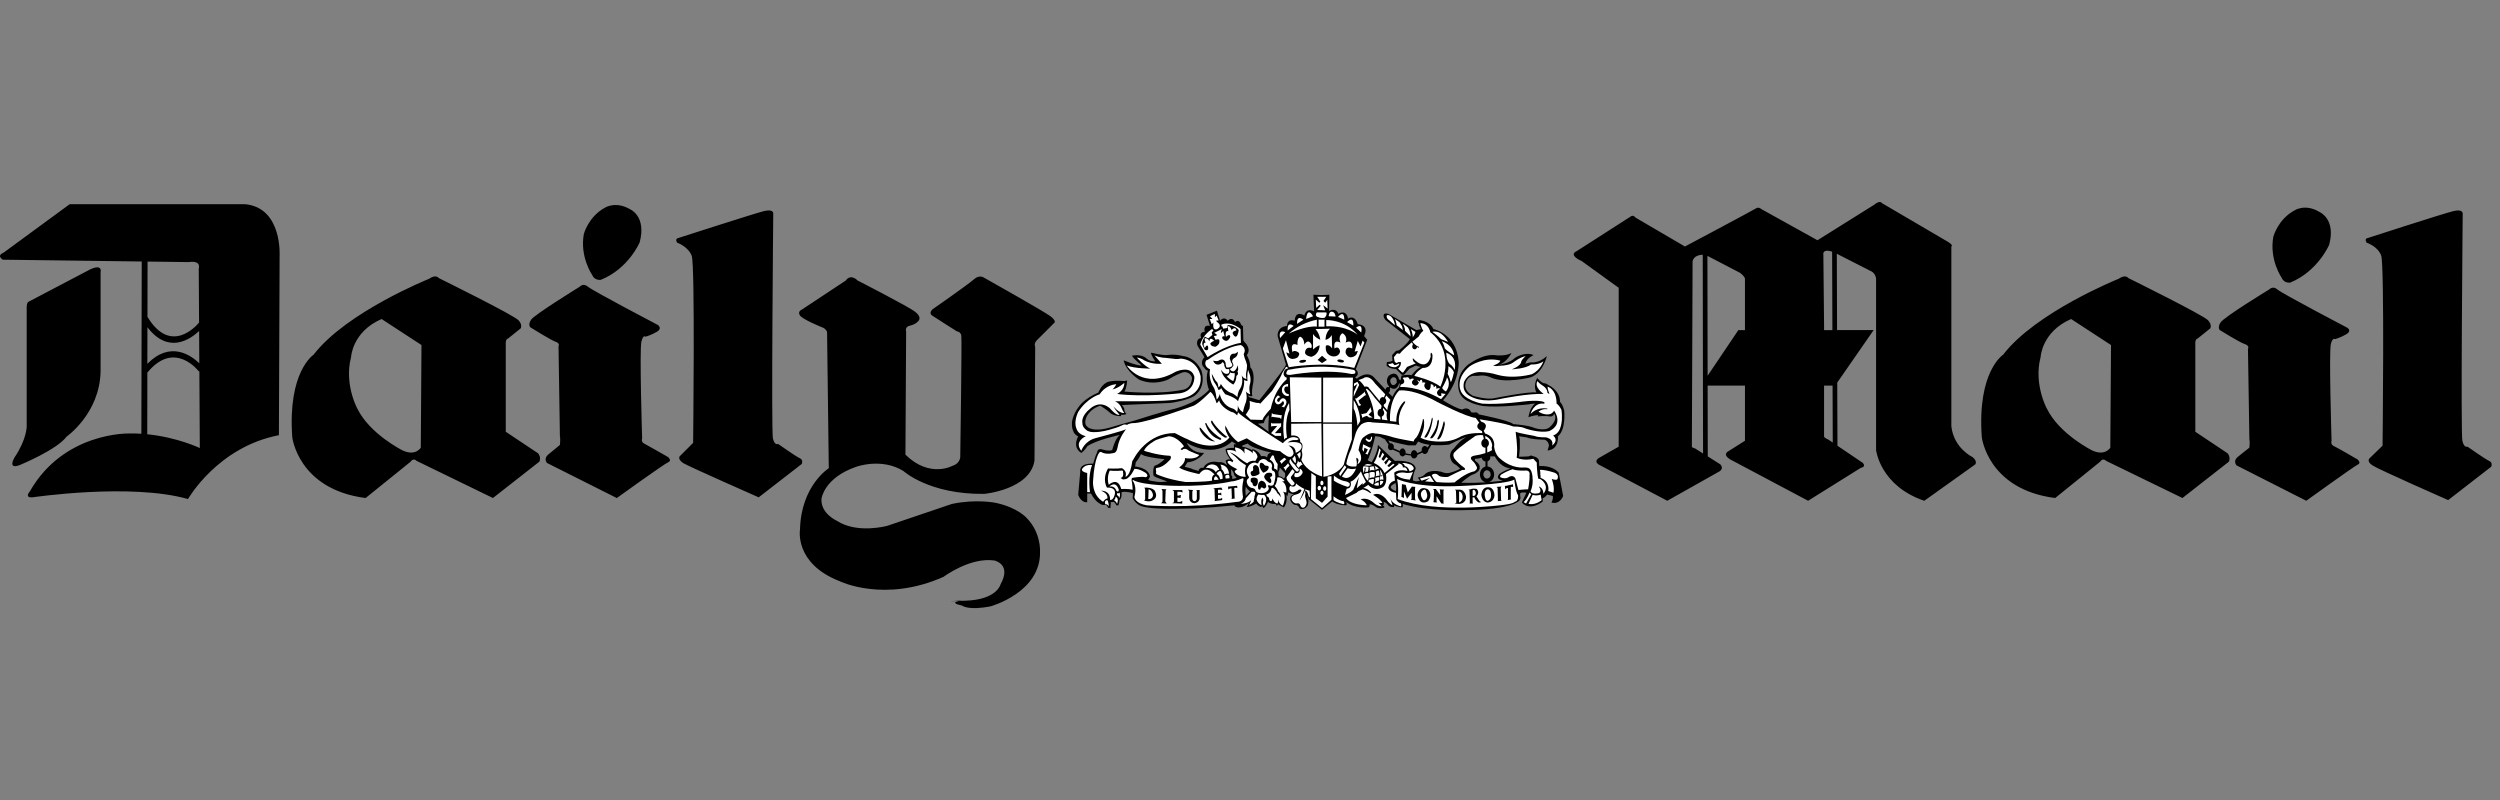 <svg width="150" height="48" viewBox="0 0 150 48" fill="none" xmlns="http://www.w3.org/2000/svg">
<rect x="0" y="0" width="150" height="48" fill="#808080" stroke="none"/>
<path fill-rule="evenodd" clip-rule="evenodd" d="M75.786 25.656L76.119 25.905C76.077 25.532 76.14 24.907 76.14 24.907C75.889 25.072 75.828 25.385 75.828 25.385L75.474 25.426L75.786 25.656ZM89.42 28.36C89.378 28.277 89.315 28.216 89.211 28.216C89.108 28.216 89.003 28.319 89.003 28.465C89.003 28.611 89.108 28.714 89.211 28.714C89.335 28.714 89.44 28.611 89.44 28.465C89.439 28.424 89.42 28.402 89.42 28.36ZM89.411 27.384C89.416 27.401 89.42 27.424 89.42 27.445C89.419 27.497 89.403 27.547 89.373 27.589C89.343 27.631 89.301 27.663 89.252 27.68V27.988C89.31 27.993 89.365 28.011 89.416 28.039C89.466 28.067 89.51 28.106 89.545 28.152C89.612 28.242 89.648 28.352 89.648 28.464C89.648 28.689 89.52 28.87 89.334 28.926C89.848 28.886 90.169 28.839 90.169 28.839C89.669 28.735 89.96 28.444 89.96 28.444C90.19 28.256 90.626 28.109 90.626 28.109C90.106 28.046 89.816 27.631 89.689 27.382H89.411V27.384ZM89.149 28.939C88.95 28.905 88.796 28.711 88.796 28.465C88.796 28.229 88.938 28.04 89.128 27.996V27.691C89.071 27.682 89.018 27.655 88.977 27.615C88.936 27.574 88.909 27.521 88.9 27.464L88.898 27.466C88.691 27.527 88.503 27.527 88.503 27.527C88.461 27.632 88.545 27.674 88.545 27.674C88.982 27.986 88.691 28.277 88.691 28.277C88.483 28.465 88.379 28.465 88.379 28.465C88.171 28.528 87.671 28.965 87.671 28.965C88.227 28.982 88.737 28.965 89.149 28.939ZM83.446 27.009C83.483 27.009 83.52 26.997 83.55 26.975L83.966 27.155C83.966 27.279 84.049 27.384 84.153 27.384C84.218 27.384 84.275 27.343 84.308 27.283L84.66 27.335C84.683 27.44 84.755 27.509 84.84 27.509C84.936 27.509 85.033 27.421 85.046 27.293L85.34 27.154C85.375 27.206 85.427 27.239 85.487 27.239C85.589 27.239 85.694 27.134 85.694 27.009L85.882 26.699C86.236 26.726 86.591 26.719 86.944 26.678C87.505 26.385 87.964 26.219 87.964 26.219C87.796 26.343 87.629 26.449 87.525 26.573C87.42 26.677 87.323 26.788 87.234 26.906C87.159 26.96 87.098 27.032 87.058 27.116C87.018 27.2 86.999 27.293 87.004 27.385C87.02 27.504 87.063 27.618 87.128 27.718C87.233 27.842 87.379 27.906 87.379 27.906L87.609 28.113C87.421 28.26 87.004 28.363 87.004 28.363C86.774 28.448 86.464 28.302 86.464 28.302C85.735 28.136 85.486 28.467 85.486 28.467C85.339 28.633 85.069 28.655 85.069 28.655L85.193 28.843C84.922 28.927 84.778 28.822 84.778 28.822C84.757 28.468 84.944 28.114 84.944 28.114C84.86 27.553 83.694 27.656 83.694 27.656L83.404 27.384L83.341 27.321L82.675 26.696C82.675 26.884 82.592 27.155 82.489 27.384C82.405 27.571 82.301 27.738 82.301 27.738L82.052 27.612C82.099 27.543 82.134 27.466 82.154 27.384C82.362 26.884 82.508 26.177 82.508 26.177C82.632 26.177 82.738 26.198 82.82 26.218C82.883 26.26 82.925 26.281 82.925 26.281C82.974 26.304 83.026 26.326 83.083 26.349L83.313 26.675C83.291 26.713 83.28 26.757 83.28 26.801C83.279 26.925 83.341 27.009 83.446 27.009ZM85.77 26.684L85.648 26.857C85.631 26.828 85.608 26.805 85.579 26.788C85.551 26.77 85.519 26.761 85.486 26.759C85.381 26.759 85.298 26.862 85.298 27.009C85.298 27.028 85.299 27.049 85.304 27.066L85.039 27.191C85.011 27.093 84.926 27.008 84.84 27.008C84.737 27.008 84.654 27.132 84.654 27.257L84.336 27.202C84.34 27.186 84.341 27.17 84.341 27.154C84.341 27.03 84.256 26.903 84.153 26.903C84.075 26.903 84.011 26.973 83.983 27.059L83.615 26.894C83.627 26.864 83.634 26.833 83.633 26.801C83.633 26.696 83.549 26.593 83.445 26.593C83.428 26.593 83.412 26.596 83.396 26.602L83.299 26.426H83.297C83.827 26.599 84.484 26.718 84.484 26.718H84.943L85.089 26.489C85.278 26.594 85.522 26.655 85.77 26.684ZM83.303 23.13C83.32 23.152 83.336 23.171 83.353 23.189L83.327 23.236C83.313 23.227 83.297 23.221 83.28 23.221C83.197 23.221 83.134 23.304 83.134 23.387L83.114 23.367L82.946 23.179L82.885 23.117L82.51 22.721C82.073 22.139 81.407 22.721 81.407 22.721L81.304 22.638C81.656 22.429 81.346 22.159 81.346 22.159L82.032 20.39L81.844 20.161C82.178 19.473 81.471 19.453 81.471 19.453C81.261 18.829 80.887 19.12 80.887 19.12C80.763 18.516 80.303 18.829 80.303 18.829C80.138 18.413 79.742 18.662 79.742 18.662L79.762 17.684L79.305 17.704L78.805 17.684L78.846 18.682C78.348 18.433 78.263 18.932 78.263 18.932C77.681 18.599 77.681 19.244 77.681 19.244C77.201 19.098 77.222 19.557 77.222 19.557C76.578 19.619 76.661 20.181 76.661 20.181L77.159 21.887C77.035 22.2 75.558 24.011 75.558 24.011L74.932 23.824L74.891 23.72C75.036 23.803 75.141 23.762 75.141 23.762C75.079 23.553 75.161 23.137 75.161 23.137C75.349 22.326 75.016 22.034 75.016 22.034C75.036 21.7 74.807 21.306 74.807 21.306C75.12 20.91 74.662 20.515 74.662 20.515L74.599 20.41L74.579 19.557C74.495 19.557 74.454 19.452 74.454 19.452C74.328 19.098 74.1 19.328 74.1 19.328C73.933 18.954 73.662 19.244 73.662 19.244C73.433 18.932 73.204 19.244 73.204 19.244L73.017 18.641L72.392 18.89L72.601 19.556C72.142 19.451 72.288 19.91 72.288 19.91C71.893 19.93 72.08 20.284 72.08 20.284C71.706 20.326 71.851 20.742 71.851 20.742L72.267 21.429C71.934 21.803 72.247 22.053 72.247 22.053C72.352 22.241 72.477 22.241 72.477 22.241C72.288 22.804 72.539 23.386 72.539 23.386C72.268 23.699 71.873 23.948 71.519 24.135C70.999 24.385 70.54 24.51 70.54 24.51C69.728 24.698 68.126 25.218 68.126 25.218C67.564 25.363 66.669 25.633 66.669 25.633C65.545 25.967 65.254 25.613 65.254 25.613C64.983 25.446 65.192 25.009 65.192 25.009C65.462 24.468 66.024 24.343 66.024 24.343C66.42 24.593 66.565 24.738 66.565 24.738C66.815 24.989 67.253 24.968 67.253 24.968L67.273 24.884C67.46 24.906 67.585 24.843 67.585 24.843C67.46 24.718 67.46 24.572 67.46 24.572C67.46 24.468 67.315 24.302 67.315 24.302L70.208 24.177C70.312 24.158 70.395 24.158 70.478 24.136C71.477 23.949 71.707 23.72 71.707 23.72C72.393 23.178 72.102 22.283 72.102 22.283C71.727 21.41 70.999 21.367 70.999 21.367C70.437 21.221 70.021 21.305 70.021 21.305C69.709 21.326 69.064 21.159 69.064 21.159C69.042 21.284 69.313 21.679 69.313 21.679C69.22 21.688 69.126 21.677 69.036 21.649C68.947 21.62 68.864 21.574 68.793 21.513C68.46 21.201 67.919 21.346 67.919 21.346C68.002 21.513 68.502 21.93 68.502 21.93C68.21 21.951 67.42 21.618 67.42 21.618C67.566 22.305 68.357 22.783 68.357 22.783C69.293 23.179 70.105 22.763 70.105 22.763C70.501 22.514 70.896 22.367 70.896 22.367C70.956 22.34 71.02 22.326 71.086 22.326C71.151 22.327 71.216 22.341 71.276 22.369C71.335 22.397 71.388 22.437 71.43 22.487C71.472 22.537 71.503 22.596 71.52 22.659C71.479 23.367 70.958 23.387 70.958 23.387C69.459 23.699 67.461 23.491 67.461 23.491C67.606 23.304 67.628 22.825 67.628 22.825L67.461 22.867C66.587 22.783 66.358 22.971 66.358 22.971C66.046 23.158 65.9 23.554 65.9 23.554C65.505 23.721 65.192 23.928 64.963 24.137C64.38 24.7 64.318 25.323 64.318 25.323C64.276 26.073 64.692 26.177 64.692 26.177C64.318 26.905 64.879 27.176 64.879 27.176C65.129 26.99 65.233 26.78 65.233 26.78C65.733 26.407 67.19 26.094 67.19 26.094C66.898 26.324 66.731 27.009 66.731 27.009C66.482 27.093 66.065 26.946 66.065 26.946C65.836 26.927 65.836 27.114 65.836 27.114L65.732 27.363L65.586 27.822C64.691 27.78 64.816 28.3 64.816 28.3L64.691 29.694C64.9 30.214 65.232 30.131 65.232 30.131V29.611H65.461C65.732 30.173 66.148 30.298 66.148 30.298H66.273C66.419 30.256 66.482 30.466 66.482 30.466L66.627 30.485L66.648 30.131L66.814 30.112C66.918 30.153 66.98 30.319 66.98 30.319H67.105C67.146 30.236 67.168 30.007 67.168 30.007C67.334 29.902 67.292 29.529 67.292 29.529C67.625 29.466 67.979 29.592 67.979 29.592L67.959 29.902C68.208 30.319 68.521 30.382 68.521 30.382C68.729 30.443 69.041 30.485 69.416 30.506C70.061 30.548 70.873 30.526 71.623 30.506C72.436 30.465 73.248 30.403 74.058 30.318C74.141 30.443 74.182 30.423 74.182 30.423C74.536 30.547 74.931 30.172 74.931 30.172L74.807 30.423C75.078 30.402 75.37 30.214 75.37 30.214C75.442 30.313 75.544 30.386 75.66 30.423L75.724 30.36L75.807 30.484C75.973 30.401 76.077 30.111 76.077 30.111C76.265 30.277 76.536 30.235 76.536 30.235L76.619 30.359L76.68 30.255C76.805 30.34 77.034 30.443 77.034 30.443C77.285 30.13 77.181 29.674 77.181 29.674L77.244 29.776L77.305 29.527C77.429 29.651 77.639 29.651 77.639 29.651C77.244 29.817 77.472 30.11 77.472 30.11C77.52 30.192 77.594 30.257 77.681 30.296C77.747 30.288 77.813 30.305 77.867 30.344C77.921 30.383 77.959 30.44 77.972 30.506C78.284 30.652 78.472 30.317 78.472 30.317L78.514 30.068C78.451 29.922 78.451 29.693 78.451 29.693L78.514 29.964L78.617 30.027L79.324 30.588L79.929 30.088C80.262 30.317 80.72 30.317 80.72 30.317C80.886 30.317 80.762 30.11 80.762 30.11C81.304 30.547 82.115 30.443 82.115 30.443C82.239 30.34 82.156 30.277 82.156 30.277C82.302 30.214 82.552 30.423 82.552 30.423C82.759 30.568 83.072 30.443 83.072 30.443C83.052 30.34 82.947 30.318 82.947 30.318C83.094 30.318 83.01 30.111 83.01 30.111C83.155 30.13 83.281 30.297 83.281 30.297C83.405 30.465 83.635 30.423 83.635 30.423L83.654 30.318C83.8 30.423 84.132 30.443 84.132 30.443C84.217 30.359 84.153 30.235 84.153 30.235C85.652 30.694 87.879 30.608 87.879 30.608C90.772 30.589 91.168 30.027 91.168 30.027C91.273 29.901 91.21 29.756 91.21 29.756V29.59C91.356 29.505 91.585 29.569 91.585 29.569L91.376 30.006L91.314 30.152C91.813 30.714 92.562 30.09 92.562 30.09V29.902C92.709 29.84 92.833 29.674 92.833 29.674L93.167 29.757C93.209 29.945 93.084 30.152 93.084 30.152C93.603 30.297 93.79 29.757 93.79 29.757L93.521 28.361C93.104 27.883 92.355 27.965 92.355 27.965L92.333 27.612C92.292 27.487 92.147 27.404 92.021 27.384L91.861 27.326L91.709 27.384C91.479 27.403 91.146 27.403 91.146 27.403V27.384L91.188 26.904V26.364L91.146 26.176L91.585 26.239C91.917 26.383 92.688 26.383 92.688 26.383C92.937 26.488 92.937 26.737 92.937 26.737L92.854 27.03C93.562 26.967 93.478 26.176 93.478 26.176C93.977 25.759 93.852 24.635 93.852 24.635C93.789 24.365 93.686 24.198 93.622 24.135L93.603 24.115C93.603 23.407 92.895 23.095 92.895 23.095C92.771 22.99 92.624 22.99 92.624 22.99C92.459 22.949 92.229 22.678 92.229 22.678C91.958 23.177 92.187 23.551 92.187 23.551C91.77 23.468 89.688 23.885 89.688 23.885C89.189 24.01 88.357 23.739 88.357 23.739C87.836 23.448 87.92 23.073 87.92 23.073C88.023 22.469 88.523 22.553 88.523 22.553H88.67C89.107 22.469 89.419 22.636 89.419 22.636C90.293 23.052 91.853 22.636 91.853 22.636C92.602 22.344 92.811 21.366 92.811 21.366C92.311 21.825 91.833 21.741 91.833 21.741C91.728 21.762 91.623 21.79 91.521 21.825C91.604 21.471 92.019 21.304 92.019 21.304C91.479 21.075 90.897 21.471 90.897 21.471C90.606 21.783 89.959 21.887 89.959 21.887C90.437 21.7 90.688 21.179 90.688 21.179C90.376 21.366 89.815 21.324 89.815 21.324C88.961 21.158 88.024 21.927 88.024 21.927C87.17 22.719 87.587 23.593 87.587 23.593C87.691 23.842 87.941 24.03 88.211 24.134C88.607 24.322 89.022 24.364 89.022 24.364C89.918 24.468 91.75 24.259 91.75 24.259C91.916 24.218 92.104 24.218 92.104 24.218C91.769 24.468 91.708 25.03 91.708 25.03C92.041 24.906 92.29 24.906 92.29 24.906L92.27 24.989C92.666 24.926 92.998 24.989 92.998 24.989C93.207 25.009 93.249 24.823 93.249 24.823C93.498 25.197 92.998 25.614 92.998 25.614C92.707 25.905 92.062 25.675 92.062 25.675C91.708 25.51 90.791 25.446 90.791 25.446C90.625 25.238 88.731 24.864 88.731 24.864C88.626 24.676 88.44 24.759 88.44 24.759L88.272 24.738C88.106 24.343 87.732 24.572 87.732 24.572C87.462 24.53 87.025 24.281 86.773 24.135C86.649 24.073 86.587 24.011 86.587 24.011C87.586 22.907 87.523 21.722 87.523 21.722C87.399 20.014 86.004 19.744 86.004 19.744C85.797 19.244 85.131 19.203 85.131 19.203L85.089 19.308L85.15 19.453C85.131 19.558 85.255 19.745 85.255 19.745L84.985 19.807L83.299 18.829C82.883 18.725 83.049 19.078 83.049 19.078L83.133 19.203L84.59 20.348C84.444 20.639 83.945 21.014 83.945 21.014L83.757 21.056L83.527 21.305L83.549 21.638C83.444 21.722 83.214 21.722 83.214 21.722L83.195 21.93C83.339 22.139 83.756 22.139 83.756 22.139L84.089 22.471C84.194 22.534 84.277 22.451 84.277 22.451L84.568 22.118L84.963 21.931C85.068 21.993 85.256 22.014 85.256 22.014C84.985 22.119 84.695 22.514 84.695 22.514C84.465 22.451 84.09 22.534 84.09 22.534L84.048 22.763L84.036 22.818L83.945 22.763C83.799 22.16 83.34 22.534 83.34 22.534C83.266 22.614 83.222 22.717 83.215 22.826C83.208 22.934 83.239 23.042 83.303 23.13ZM83.312 23.566C83.362 23.543 83.403 23.471 83.403 23.386C83.403 23.362 83.398 23.338 83.388 23.317L83.416 23.247C83.481 23.3 83.563 23.328 83.647 23.328C83.861 23.321 83.944 23.011 83.944 23.011H83.996L83.944 23.261C83.735 23.386 83.549 23.802 83.549 23.802L83.312 23.566ZM83.442 22.971C83.331 22.74 83.57 22.637 83.57 22.637C83.861 22.595 83.8 22.97 83.8 22.97C83.721 23.067 83.658 23.104 83.606 23.108C83.493 23.118 83.444 22.973 83.442 22.971ZM72.08 27.362C71.913 27.509 71.622 27.716 71.247 27.738L71.081 28.006L71.476 28.111L71.559 28.153L71.913 28.257C71.913 28.257 71.934 28.028 72.205 28.069C72.205 28.069 72.392 27.569 73.142 27.737C73.142 27.737 73.267 27.695 73.433 27.778C73.496 27.82 73.558 27.862 73.62 27.923L73.537 27.652C73.537 27.652 73.62 27.528 73.827 27.569C73.827 27.569 73.744 27.486 73.682 27.361C73.594 27.24 73.543 27.095 73.537 26.945C73.537 26.945 73.786 26.842 74.036 26.883V26.654H74.181L73.911 26.488C73.911 26.488 73.223 27.257 71.933 26.883C71.678 26.811 71.433 26.706 71.205 26.571C71.205 26.571 71.455 27.196 72.246 27.174C72.247 27.174 72.185 27.258 72.08 27.362ZM68.729 27.362C69.145 27.486 69.874 27.55 69.874 27.55C69.811 27.612 69.749 27.674 69.687 27.716C69.458 27.904 69.271 27.946 69.271 27.946C69.146 28.154 69.209 28.529 69.209 28.529C69.271 28.613 69.458 28.674 69.625 28.737C69.834 28.82 70.041 28.883 70.041 28.883C69.787 28.935 69.525 28.935 69.271 28.883C69.042 28.862 68.897 28.798 68.897 28.798L69.001 28.591C68.917 28.049 68.106 27.988 68.106 27.988L68.147 27.738C68.251 27.612 68.356 27.468 68.398 27.363C68.424 27.325 68.444 27.283 68.46 27.239C68.501 27.281 68.605 27.322 68.71 27.363L68.729 27.362ZM83.55 29.09C83.487 29.132 83.446 29.173 83.446 29.256C83.446 29.256 83.487 29.38 83.758 29.463C83.758 29.463 83.8 29.235 83.737 28.985C83.736 28.985 83.633 29.027 83.55 29.09ZM74.058 28.714L74.203 28.672C74.203 28.672 74.058 28.548 74.037 28.465C74.037 28.465 74.037 28.299 73.85 28.153L73.871 28.299V28.506L73.933 28.569V28.735L74.058 28.714ZM74.724 29.444L74.745 29.756L75.016 29.463C74.994 29.464 74.973 29.459 74.955 29.448C74.936 29.437 74.921 29.421 74.911 29.402C74.807 29.319 74.745 29.195 74.745 29.195L74.724 29.444ZM75.665 27.37C75.823 27.352 75.956 27.363 76.031 27.453C76.029 27.321 76.087 27.188 76.285 27.154C76.285 27.154 75.848 27.071 75.452 26.924C75.203 26.841 74.953 26.736 74.869 26.612L74.682 26.675L74.536 26.736V26.799C74.536 26.799 74.931 26.86 75.14 27.029V26.944C75.14 26.945 75.519 27.016 75.665 27.37ZM76.763 28.194C76.763 28.153 76.784 28.111 76.784 28.048L77.097 28.382C77.097 28.382 77.158 28.59 77.034 28.715C77.034 28.715 76.972 28.654 76.889 28.612C76.837 28.586 76.78 28.571 76.721 28.57L76.702 28.3C76.702 28.299 76.743 28.257 76.763 28.194ZM51.453 16.829C51.453 16.829 54.555 18.412 54.929 18.724C55.325 19.036 55.116 19.244 55.116 19.244C55.116 19.244 54.971 19.452 54.617 19.535C54.262 19.598 54.368 19.889 54.368 19.889L54.326 27.279C55.783 28.715 57.157 27.945 57.157 27.945C57.678 27.779 57.616 27.321 57.616 27.321C57.616 27.321 57.72 20.369 57.678 20.139C57.636 19.89 57.428 19.89 57.428 19.89C57.428 19.89 56.138 19.078 55.93 18.933C55.7 18.788 55.95 18.559 55.95 18.559C55.95 18.559 58.135 17.04 58.448 16.748C58.761 16.477 59.011 16.643 59.011 16.643C59.011 16.643 62.611 18.663 63.027 18.975C63.443 19.287 63.236 19.391 63.236 19.391L62.216 20.411C62.008 20.619 62.111 20.806 62.111 20.806L62.07 27.634C61.799 29.382 59.051 29.633 59.051 29.633C55.742 29.674 54.202 28.259 54.202 28.259C52.89 27.447 51.371 28.008 51.371 28.008C49.436 28.674 49.289 29.924 49.289 29.924C49.226 30.819 50.226 31.256 50.226 31.256C51.454 32.047 53.244 31.547 53.244 31.547C54.763 31.027 57.115 30.236 57.115 30.236C58.593 29.924 59.758 30.173 59.758 30.173C61.09 30.465 61.611 31.09 61.611 31.09C62.464 31.964 62.402 33.087 62.402 33.087C62.464 35.545 59.446 36.377 59.446 36.377C58.094 36.647 57.719 36.335 57.719 36.335C56.761 36.126 57.781 36.023 57.781 36.023C57.781 36.023 56.032 36.126 57.927 36.042C59.821 35.981 60.03 35.066 60.03 35.066C60.717 33.837 59.655 33.629 59.655 33.629C58.198 33.422 56.617 34.607 56.617 34.607C53.078 36.189 50.394 34.878 50.394 34.878C47.646 33.816 48 31.776 48 31.776C48.062 29.133 49.727 28.093 49.727 28.093L49.624 19.912C49.54 19.704 49.332 19.642 49.332 19.642C49.332 19.642 48.187 19.183 48 18.934C47.833 18.684 48.103 18.58 48.103 18.58L50.747 16.831C51.058 16.393 51.453 16.829 51.453 16.829ZM0.166 15.581C-0.23 15.31 0.207 15.165 0.207 15.165L4.183 12.25H14.694C16.963 12.458 16.776 15.372 16.776 15.372L16.734 26.112C13.05 26.82 11.28 29.943 11.28 29.943C7.845 28.965 1.955 29.839 1.955 29.839C1.435 29.88 1.789 29.485 1.789 29.485C3.829 25.904 7.742 26.009 7.742 26.009C7.994 26.004 8.242 26.011 8.482 26.026L8.503 15.69L0.166 15.581ZM5.411 16.163C6.181 15.81 6.035 16.33 6.035 16.33V22.303C5.973 24.822 3.995 26.197 3.995 26.197C3.413 26.988 1.186 27.903 1.186 27.903C0.416 28.194 0.873 27.445 0.873 27.445C1.602 26.364 1.602 25.592 1.602 25.592V18.412C1.602 18.203 1.685 18.12 1.685 18.12L5.411 16.163ZM8.835 26.056C10.654 26.239 11.989 26.883 11.989 26.883L11.962 22.265L11.934 22.287C11.929 22.281 10.473 20.359 8.841 22.357L8.835 26.056ZM11.958 21.797L11.947 19.86C11.39 20.382 10.091 21.259 8.846 19.635L8.841 21.828C10.213 20.436 11.446 21.303 11.958 21.797ZM11.944 19.355L11.925 16.122C12.071 15.581 11.322 15.726 11.322 15.726L8.854 15.694L8.848 19.011C10.244 21.324 11.801 19.529 11.944 19.355ZM40.67 14.29C40.67 14.29 45.25 12.813 45.832 12.667C46.435 12.522 46.395 12.813 46.395 12.813C46.395 12.813 46.27 25.842 46.374 26.301C46.478 26.759 46.686 26.635 46.686 26.635C46.686 26.635 47.748 27.384 47.977 27.487C48.227 27.592 48.102 27.841 48.102 27.841L45.521 29.84C45.521 29.84 41.316 27.988 40.983 27.78C40.568 27.487 40.838 27.322 40.838 27.322L41.587 26.572C41.587 26.572 41.712 15.915 41.504 15.353C41.296 14.79 40.63 14.562 40.63 14.562C40.483 14.332 40.67 14.29 40.67 14.29ZM35.53 16.497C35.675 16.851 36.05 16.789 36.05 16.789C37.715 16.123 38.381 14.54 38.381 14.54C38.797 12.979 37.819 12.563 37.819 12.563C36.945 12.043 36.3 12.459 36.3 12.459C35.3 13 35.03 14.041 35.03 14.041C34.781 15.415 35.53 16.497 35.53 16.497ZM34.781 17.205C34.781 17.205 32.075 18.87 31.866 19.182C31.658 19.495 31.825 19.641 31.825 19.641C31.825 19.641 32.991 20.369 33.303 20.494C33.636 20.598 33.511 20.765 33.511 20.765L33.594 26.177C33.636 26.323 33.594 26.696 33.594 26.696C33.594 26.696 33.135 27.071 32.886 27.28C32.595 27.529 32.823 27.78 32.823 27.78L37.008 29.882C37.008 29.882 39.838 27.842 40.088 27.738C40.337 27.634 40.088 27.426 40.088 27.426C40.088 27.426 38.859 26.718 38.652 26.614C38.444 26.509 38.528 26.302 38.528 26.302C38.528 26.302 38.361 20.951 38.486 20.493C38.59 20.056 38.735 20.201 38.735 20.201C38.735 20.201 39.109 20.098 39.443 19.889C39.755 19.681 39.464 19.494 39.464 19.494C39.464 19.494 35.572 17.455 35.281 17.205C34.988 16.955 34.781 17.205 34.781 17.205ZM17.535 26.217C17.525 26.176 17.858 29.36 21.937 29.881L24.643 27.697C24.643 27.697 24.789 27.446 24.997 27.653L29.576 29.881L32.365 27.697C32.365 27.697 32.491 27.446 32.282 27.197L30.346 25.905V20.597C30.346 20.597 30.326 20.348 30.491 20.306L31.241 19.703C31.241 19.703 31.366 19.495 31.117 19.224C30.887 18.933 26.329 16.685 26.329 16.685C26.329 16.685 26.163 16.436 25.746 16.727C25.746 16.727 20.771 18.725 18.815 21.284C18.815 21.284 17.255 22.283 17.535 26.217ZM21.438 24.511C21.563 24.739 20.605 23.158 21.064 21.43C21.064 21.43 21.127 19.911 22.895 19.141L25.289 20.702L25.247 26.862C25.247 26.862 24.935 27.384 24.165 27.03C24.165 27.03 22.187 26.052 21.438 24.511ZM136.148 17.37C136.148 17.37 133.443 19.015 133.234 19.348C133.026 19.66 133.192 19.806 133.192 19.806C133.192 19.806 134.358 20.534 134.671 20.639C135.003 20.743 134.878 20.93 134.878 20.93L134.962 26.342C135.003 26.488 134.962 26.861 134.962 26.861C134.962 26.861 134.503 27.215 134.254 27.424C133.963 27.674 134.193 27.923 134.193 27.923L138.376 30.046C138.376 30.046 141.207 28.006 141.456 27.881C141.706 27.778 141.456 27.569 141.456 27.569C141.456 27.569 140.248 26.861 140.02 26.758C139.811 26.654 139.894 26.446 139.894 26.446C139.894 26.446 139.729 21.096 139.853 20.639C139.957 20.223 140.104 20.348 140.104 20.348C140.104 20.348 140.477 20.243 140.811 20.036C141.124 19.827 140.831 19.661 140.831 19.661C140.831 19.661 136.938 17.622 136.648 17.371C136.377 17.121 136.148 17.37 136.148 17.37ZM94.768 15.601C94.123 15.247 94.582 15.081 94.582 15.081L97.828 12.999C97.994 12.854 98.14 13.062 98.14 13.062L101.096 14.79C101.096 14.79 105.092 12.666 105.363 12.501C105.529 12.396 105.675 12.542 105.675 12.542L109.048 14.415L112.44 12.292C112.814 11.98 112.918 12.188 112.918 12.188L116.894 14.519C117.227 14.727 117.081 14.79 117.081 14.79V25.573C117.227 26.903 118.352 27.425 118.352 27.425C118.664 27.674 118.517 27.863 118.517 27.863L115.457 30.047C112.814 29.151 112.565 27.009 112.565 27.009V16.704C112.502 16.351 112.252 16.267 112.252 16.267L110.209 15.226L110.224 19.805H112.419L110.235 22.954L110.248 26.745L111.775 27.778C111.983 28.028 111.651 28.069 111.651 28.069L108.486 30.046L103.782 27.549C103.345 27.256 103.678 27.09 103.678 27.09L104.698 26.445V23.135H102.458L102.466 27.384L103.221 27.862C103.451 28.111 103.179 28.277 103.179 28.277L100.036 30.046L95.936 27.881C95.582 27.652 95.956 27.466 95.956 27.466L97.122 26.8V17.267L94.874 15.644L94.768 15.601ZM109.927 15.098C109.306 14.905 109.402 15.29 109.402 15.29L109.444 19.473V19.807H109.944L109.927 15.098ZM109.954 23.136H109.444V26.197C109.463 26.28 109.714 26.383 109.714 26.383L109.965 26.554L109.954 23.136ZM102.457 22.544L104.301 19.806H104.697V16.704C104.636 16.539 104.406 16.372 104.406 16.372L102.445 15.352L102.457 22.544ZM102.164 15.285C101.589 15.297 101.555 15.685 101.555 15.685L101.512 26.801C101.512 26.862 101.7 26.904 101.7 26.904L102.183 27.209L102.164 15.285ZM118.907 26.217C118.897 26.176 119.229 29.36 123.31 29.881L126.015 27.697C126.015 27.697 126.161 27.446 126.369 27.653L130.948 29.881L133.737 27.697C133.737 27.697 133.862 27.446 133.654 27.197L131.719 25.905V20.597C131.719 20.597 131.699 20.348 131.865 20.306L132.615 19.703C132.615 19.703 132.739 19.495 132.49 19.224C132.261 18.933 127.702 16.685 127.702 16.685C127.702 16.685 127.536 16.436 127.118 16.727C127.118 16.727 122.144 18.725 120.187 21.284C120.186 21.284 118.626 22.283 118.907 26.217ZM122.81 24.511C122.934 24.739 121.977 23.158 122.436 21.43C122.436 21.43 122.498 19.911 124.267 19.141L126.661 20.702L126.619 26.862C126.619 26.862 126.307 27.384 125.536 27.03C125.536 27.03 123.559 26.052 122.81 24.511ZM142.039 14.29C142.039 14.29 146.596 12.813 147.201 12.667C147.783 12.522 147.762 12.813 147.762 12.813C147.762 12.813 147.638 25.988 147.741 26.447C147.846 26.904 148.053 26.801 148.053 26.801C148.053 26.801 149.115 27.55 149.344 27.653C149.594 27.758 149.469 28.007 149.469 28.007L146.889 30.006C146.889 30.006 142.684 28.154 142.351 27.925C141.934 27.654 142.205 27.468 142.205 27.468L142.954 26.739C142.954 26.739 143.078 15.895 142.871 15.332C142.663 14.77 141.997 14.562 141.997 14.562C141.852 14.311 142.039 14.29 142.039 14.29ZM136.898 16.664C137.044 17.017 137.417 16.955 137.417 16.955C139.084 16.267 139.75 14.686 139.75 14.686C140.165 13.145 139.187 12.729 139.187 12.729C138.313 12.188 137.668 12.625 137.668 12.625C136.668 13.166 136.399 14.207 136.399 14.207C136.148 15.581 136.898 16.664 136.898 16.664Z" fill="black"></path>
<path fill-rule="evenodd" clip-rule="evenodd" d="M72.6 18.974L72.892 18.829V19.037L72.996 18.933L73.12 19.224L72.954 19.245L73.059 19.349C73.288 19.516 73.142 19.661 73.142 19.661L73.038 19.745C72.704 19.869 72.809 19.349 72.809 19.349L72.704 19.453L72.58 19.141H72.747L72.6 18.974Z" fill="white"></path>
<path fill-rule="evenodd" clip-rule="evenodd" d="M72.288 20.285C72.538 20.305 72.559 20.493 72.559 20.493C72.579 20.14 72.85 20.452 72.85 20.452C72.762 20.479 72.683 20.529 72.621 20.597C72.621 20.805 72.933 20.805 72.933 20.805C73.204 20.659 73.162 20.493 73.162 20.493C73.204 20.264 72.933 20.389 72.933 20.389L72.829 20.16L72.995 20.14V20.056L72.85 19.973L73.308 19.744L73.245 19.931L73.287 19.973L73.391 19.848L73.474 20.181C73.266 20.14 73.349 20.327 73.349 20.327C73.467 20.454 73.562 20.466 73.631 20.439C73.689 20.411 73.737 20.364 73.765 20.305C73.89 20.16 73.745 20.097 73.745 20.097C73.579 20.159 73.558 20.222 73.558 20.222C73.474 19.785 73.703 19.867 73.703 19.867C73.641 19.66 73.703 19.555 73.703 19.555C73.87 19.638 73.89 19.804 73.89 19.804C74.139 19.534 74.181 19.825 74.181 19.825C73.848 19.888 73.994 20.075 73.994 20.075C74.072 20.198 74.133 20.218 74.182 20.187C74.287 20.118 74.326 19.802 74.326 19.802C74.139 19.531 73.66 19.483 73.66 19.51L73.64 19.679L73.39 19.721L73.348 19.596L73.286 19.576V19.471C73.889 19.242 74.431 19.741 74.431 19.741L74.452 20.574C73.557 20.699 72.453 21.427 72.453 21.427L72.016 20.678C72.162 20.075 72.724 19.741 72.724 19.741L72.807 19.825L72.703 19.95L72.744 20.095L72.495 20.304L72.287 20.199C72.197 20.357 72.111 20.511 72.141 20.678L72.287 20.99C72.578 21.115 72.475 20.761 72.475 20.761C72.391 20.657 72.287 20.886 72.287 20.886C72.1 20.532 72.35 20.552 72.35 20.552C72.247 20.452 72.288 20.285 72.288 20.285ZM65.524 27.903C65.253 28.611 65.399 29.526 65.399 29.526H65.232V28.381C64.753 28.277 64.962 28.09 64.962 28.09C65.149 27.84 65.524 27.903 65.524 27.903ZM66.439 30.005C66.544 30.171 66.523 30.401 66.523 30.401C66.481 30.235 66.314 30.255 66.314 30.255C66.232 30.005 66.439 30.005 66.439 30.005ZM66.835 30.005C66.939 29.944 66.939 29.798 66.939 29.798C67.169 29.901 67.023 30.235 67.023 30.235C66.981 30.089 66.835 30.005 66.835 30.005ZM66.564 29.195C66.898 29.132 66.981 29.444 66.981 29.444C67.127 29.59 67.127 29.381 67.127 29.381C66.939 28.797 66.564 29.195 66.564 29.195ZM67.022 29.59C67.126 29.632 67.167 29.549 67.167 29.549C67.251 29.735 67.146 29.881 67.146 29.881C67.126 29.715 67.022 29.715 67.022 29.715V29.59Z" fill="white"></path>
<path fill-rule="evenodd" clip-rule="evenodd" d="M67.272 29.339C67.064 28.57 66.523 29.09 66.523 29.09C66.377 28.612 66.586 28.236 66.586 28.236C66.898 28.278 67.314 28.236 67.314 28.236C67.418 28.236 67.376 28.299 67.376 28.299C67.459 28.672 67.231 28.672 67.231 28.672C67.397 28.819 67.439 28.756 67.439 28.756C67.772 28.797 68.063 28.133 68.063 28.133C68.376 28.112 68.751 28.382 68.751 28.382C68.959 28.57 68.751 28.632 68.751 28.632C68.459 28.57 67.938 28.673 67.938 28.673C67.876 28.715 67.897 28.841 67.897 28.841C67.938 28.965 67.96 29.381 67.96 29.381C67.689 29.319 67.272 29.339 67.272 29.339ZM68.646 27.049C68.729 26.737 69.354 26.404 69.354 26.404C69.666 26.28 70.124 26.175 70.124 26.175C70.665 26.196 71.04 26.778 71.04 26.778L70.831 26.944L70.915 27.007C71.103 26.819 71.31 27.028 71.31 27.028C71.497 27.131 71.955 27.299 71.955 27.299C71.747 27.609 71.102 27.485 71.102 27.485C71.122 27.819 70.748 28.046 70.748 28.046C70.998 28.256 71.955 28.444 71.955 28.444C72.309 27.943 72.683 28.297 72.683 28.297C72.767 28.358 72.871 28.463 72.871 28.463C72.663 28.568 72.725 28.838 72.725 28.838C72.309 28.922 71.144 28.922 71.144 28.922C69.999 28.754 69.416 28.463 69.416 28.463C69.312 28.4 69.375 28.317 69.375 28.317L69.354 28.193C69.333 28.046 69.458 28.068 69.458 28.068C69.874 28.006 70.228 27.549 70.228 27.549C70.333 27.299 70.103 27.341 70.103 27.341C69.395 27.3 68.646 27.049 68.646 27.049Z" fill="white"></path>
<path fill-rule="evenodd" clip-rule="evenodd" d="M72.352 28.07C72.622 27.697 72.996 27.946 72.996 27.946C73.08 28.007 73.163 28.195 73.163 28.195C72.996 28.195 72.955 28.341 72.955 28.341C72.809 28.048 72.352 28.07 72.352 28.07ZM72.851 28.797C72.809 28.631 72.956 28.569 72.956 28.569C73.039 28.631 73.121 28.777 73.121 28.777C73.038 28.797 72.851 28.797 72.851 28.797ZM72.996 28.445C73.183 28.529 73.205 28.756 73.205 28.756L73.35 28.736C73.392 28.424 73.225 28.258 73.225 28.258C73.038 28.278 72.996 28.445 72.996 28.445ZM73.205 27.882C73.309 27.945 73.288 28.153 73.288 28.153C73.434 28.257 73.475 28.465 73.475 28.465C73.58 28.402 73.746 28.423 73.746 28.423C73.662 27.84 73.205 27.882 73.205 27.882ZM73.517 28.548L73.537 28.714L73.766 28.695C73.787 28.57 73.725 28.487 73.725 28.487C73.6 28.465 73.517 28.548 73.517 28.548ZM74.974 24.052C75.016 24.218 74.974 24.511 74.974 24.511C74.911 24.635 74.745 24.884 74.745 24.884L75.036 25.177L75.745 25.197C75.828 24.947 76.243 24.53 76.243 24.53C76.514 23.282 77.2 22.761 77.2 22.761V22.657C77.034 22.616 77.014 22.449 77.014 22.449C77.013 22.384 77.027 22.32 77.056 22.262C77.085 22.204 77.127 22.154 77.18 22.116C77.263 22.2 77.263 22.053 77.263 22.053C77.222 22.012 77.159 22.012 77.159 22.012L77.117 22.095L76.931 22.386C76.847 22.657 76.326 23.448 76.326 23.448C76.16 23.614 75.618 24.218 75.618 24.218L75.535 24.176C75.349 24.199 74.974 24.052 74.974 24.052ZM76.182 27.57L76.327 27.321L76.431 27.342C76.473 27.633 76.661 27.84 76.661 27.84L76.64 28.257C76.579 28.111 76.432 28.111 76.432 28.111C76.536 27.738 76.182 27.57 76.182 27.57ZM75.244 29.505H75.098L74.745 29.901C74.723 30.13 74.432 30.235 74.432 30.235C74.995 30.193 75.078 29.986 75.078 29.986C75.049 30.094 75.007 30.198 74.953 30.296C75.306 30.11 75.223 30.027 75.223 30.027C75.286 29.818 75.265 29.798 75.265 29.798C75.286 29.693 75.306 29.674 75.306 29.674C75.349 29.505 75.244 29.505 75.244 29.505ZM75.494 29.673C75.724 29.714 75.848 29.692 75.848 29.692C76.14 29.963 75.828 30.358 75.828 30.358C75.745 30.17 75.787 30.088 75.787 30.088C75.828 29.985 75.745 29.858 75.745 29.858C75.619 30.026 75.701 30.317 75.701 30.317C75.452 30.212 75.391 29.963 75.391 29.963C75.391 29.798 75.494 29.673 75.494 29.673ZM77.825 27.258L78.013 27.113C78.096 27.321 77.951 27.528 77.951 27.528C77.926 27.431 77.883 27.339 77.825 27.258ZM77.534 27.528C77.597 27.467 77.68 27.342 77.68 27.342C77.804 27.528 77.741 27.779 77.741 27.779C77.638 27.716 77.68 27.758 77.68 27.758L77.534 27.528Z" fill="white"></path>
<path fill-rule="evenodd" clip-rule="evenodd" d="M77.471 25.426V26.134C78.076 26.071 78.013 26.53 78.013 26.53C78.262 26.613 78.096 27.049 78.096 27.049C78.201 27.3 78.076 27.591 78.076 27.591C78.389 28.319 79.324 28.59 79.324 28.59L79.283 25.405L77.471 25.426ZM77.347 24.177L77.368 24.593C77.034 25.301 77.222 26.258 77.222 26.258C77.186 26.264 77.152 26.278 77.123 26.3C77.094 26.322 77.071 26.35 77.056 26.382C76.826 24.884 77.347 24.177 77.347 24.177ZM78.679 28.382L78.657 29.944L79.323 30.484L79.887 29.986V28.57L79.657 28.59V29.798L79.323 30.171L78.949 29.901V28.57L78.679 28.382Z" fill="white"></path>
<path fill-rule="evenodd" clip-rule="evenodd" d="M79.303 29.11C79.364 29.11 79.408 29.068 79.408 28.985C79.408 28.903 79.364 28.841 79.303 28.841C79.261 28.841 79.22 28.902 79.22 28.985C79.22 29.069 79.262 29.11 79.303 29.11ZM79.491 29.444C79.533 29.444 79.575 29.381 79.575 29.32C79.575 29.236 79.533 29.174 79.491 29.174C79.428 29.174 79.387 29.236 79.387 29.32C79.387 29.381 79.428 29.444 79.491 29.444ZM79.324 29.693C79.365 29.693 79.409 29.632 79.409 29.569C79.409 29.506 79.365 29.445 79.324 29.445C79.262 29.445 79.221 29.506 79.221 29.569C79.221 29.632 79.262 29.693 79.324 29.693ZM79.158 29.422C79.221 29.422 79.262 29.361 79.262 29.277C79.262 29.214 79.221 29.151 79.158 29.151C79.097 29.151 79.055 29.214 79.055 29.277C79.055 29.361 79.096 29.422 79.158 29.422ZM77.368 27.738C77.347 27.57 77.429 27.55 77.429 27.55C77.513 27.757 77.68 27.882 77.68 27.882V27.863C77.741 28.007 77.929 28.154 77.929 28.154C77.951 28.3 77.805 28.3 77.805 28.3C77.534 28.07 77.368 27.738 77.368 27.738ZM77.783 27.862C77.888 27.738 77.866 27.632 77.866 27.632C77.929 27.737 77.971 27.737 77.971 27.737L78.034 27.695L78.158 27.881C78.012 27.903 77.928 28.069 77.928 28.069C77.805 28.006 77.783 27.862 77.783 27.862ZM77.014 28.048L77.159 28.257C77.159 28.174 77.2 28.111 77.2 28.111L77.368 27.945L77.285 27.799L77.117 27.987C77.075 28.006 77.014 28.048 77.014 28.048ZM76.785 27.675L76.909 27.84C76.931 27.757 76.972 27.738 76.972 27.738L77.18 27.55L77.056 27.466L76.785 27.675ZM76.265 25.363V25.593L76.326 25.573L76.639 25.551L76.265 25.988L76.514 26.154H76.868V25.988H76.494L76.868 25.573V25.385L76.805 25.405H76.326L76.265 25.363ZM76.306 24.844L76.285 25.051L76.326 25.009L76.805 25.073L76.868 25.156L76.909 24.907H76.826L76.39 24.844L76.306 24.782V24.844ZM76.68 23.72L76.826 23.824L76.722 23.865C76.556 24.011 76.66 24.094 76.66 24.094C76.763 24.157 76.784 24.032 76.784 24.032C76.95 23.803 77.075 23.927 77.075 23.927C77.285 24.073 77.138 24.303 77.138 24.303L77.075 24.386L77.056 24.448L76.89 24.386L76.973 24.324C77.057 24.261 77.034 24.158 77.034 24.158C76.993 23.97 76.89 24.158 76.89 24.158C76.639 24.407 76.515 24.137 76.515 24.137C76.409 23.948 76.68 23.72 76.68 23.72ZM77.285 23.033V23.199C77.034 23.136 77.055 23.387 77.055 23.387C77.116 23.677 77.325 23.636 77.325 23.636V23.761C77.033 23.802 76.93 23.531 76.93 23.531C76.826 23.054 77.285 23.033 77.285 23.033ZM77.471 25.322H79.282V22.658L77.388 22.637L77.471 25.322ZM77.326 20.015C77.806 19.596 78.387 19.309 79.011 19.182V19.598C78.388 19.515 77.326 20.015 77.326 20.015ZM79.575 19.203V19.577C80.864 19.535 81.469 20.098 81.469 20.098C80.697 19.16 79.575 19.203 79.575 19.203ZM79.116 19.182V19.599H79.47V19.182H79.116ZM76.805 20.285C76.681 19.702 77.117 19.931 77.117 19.931L76.805 20.285ZM77.263 19.827C77.222 19.224 77.617 19.557 77.617 19.557L77.263 19.827ZM77.825 19.432C77.805 18.829 78.2 19.183 78.2 19.183L77.825 19.432ZM78.367 19.141C78.45 18.35 78.783 18.974 78.783 18.974L78.367 19.141ZM79.011 18.744H79.575C79.658 18.869 79.491 19.057 79.491 19.057C79.303 19.12 79.116 19.036 79.116 19.036C78.825 18.974 79.011 18.744 79.011 18.744ZM79.033 17.808H79.575L79.409 18.058L79.512 18.163L79.636 17.995L79.657 18.516L79.387 18.308L79.512 18.62L79.033 18.599L79.24 18.349L79.179 18.287L78.97 18.474L78.949 17.975L79.158 18.163L79.221 18.1L79.033 17.808ZM81.364 19.661L81.676 19.952C81.781 19.307 81.364 19.661 81.364 19.661ZM81.198 19.536L80.823 19.327C81.259 18.891 81.198 19.536 81.198 19.536ZM80.282 19.016L80.656 19.183C80.656 18.537 80.282 19.016 80.282 19.016ZM80.136 18.994C80.094 18.703 79.928 18.703 79.928 18.703C79.74 18.661 79.719 18.973 79.719 18.973L80.136 18.994ZM77.368 22.179C79.365 21.784 81.156 22.179 81.156 22.179C81.405 22.221 81.302 22.408 81.302 22.408C81.114 22.47 81.032 22.429 81.032 22.429C79.491 22.116 77.43 22.492 77.43 22.492C77.118 22.512 77.181 22.366 77.181 22.366C77.244 22.138 77.368 22.179 77.368 22.179ZM79.387 22.658V25.344H81.114L81.176 22.658H79.387ZM81.114 25.426H79.387L79.408 28.611C80.365 28.445 80.635 27.862 80.635 27.862C80.677 27.569 81.113 26.363 81.113 26.363L81.114 25.426ZM80.031 28.529V28.841C80.406 29.09 80.864 29.214 80.864 29.214C81.052 29.151 80.969 28.985 80.969 28.985C80.908 28.935 80.837 28.9 80.761 28.882C80.366 28.841 80.031 28.529 80.031 28.529ZM80.678 27.924L80.781 28.029L80.406 28.57L80.344 28.424L80.678 27.924ZM80.863 28.091L80.511 28.59C81.051 28.944 81.364 28.112 81.364 28.112C81.051 28.194 80.863 28.091 80.863 28.091ZM81.219 24.011V24.511C81.405 24.844 81.447 25.551 81.447 25.551L81.614 25.261C81.593 24.531 81.219 24.011 81.219 24.011ZM80.011 29.776V30.005C80.177 30.152 80.614 30.255 80.614 30.255C80.719 30.213 80.614 30.068 80.614 30.068C80.366 30.068 80.011 29.776 80.011 29.776Z" fill="white"></path>
<path fill-rule="evenodd" clip-rule="evenodd" d="M80.697 29.693L80.802 29.32C81.156 29.299 81.032 28.903 81.032 28.903C81.323 28.82 81.654 28.279 81.654 28.279L81.739 28.488L81.864 28.737C81.925 28.861 81.966 28.925 81.947 28.925L81.759 29.091V28.986L81.405 29.299L81.529 28.612L81.197 29.381C81.01 29.59 80.697 29.693 80.697 29.693ZM80.76 29.881C81.051 30.318 82.01 30.318 82.01 30.318C81.905 30.069 81.635 29.965 81.635 29.965C82.052 29.799 82.426 30.172 82.426 30.172C82.656 30.381 82.904 30.381 82.904 30.381C82.845 30.296 82.775 30.219 82.696 30.152C82.82 30.213 82.945 30.171 82.945 30.171C82.801 29.922 82.384 29.693 82.384 29.693C82.821 29.463 83.197 29.986 83.197 29.986C83.383 30.255 83.55 30.318 83.55 30.318L83.424 29.902C83.55 30.277 84.049 30.381 84.049 30.381C84.112 30.318 84.049 30.193 84.049 30.193C83.904 30.193 83.778 29.986 83.778 29.986L83.759 29.569C83.3 29.506 83.3 29.257 83.3 29.257C83.363 28.883 83.696 28.842 83.696 28.842L83.654 28.362C83.925 28.113 84.445 28.259 84.445 28.259C84.404 27.966 84.175 28.05 84.175 28.05C84.175 27.822 83.906 27.8 83.906 27.8V27.863L83.155 28.447C83.259 29.029 82.989 29.216 82.989 29.216C82.469 29.55 82.095 29.092 82.095 29.092L81.802 29.28C82.073 29.299 82.261 29.55 82.261 29.55L82.219 29.592C82.085 29.483 81.928 29.404 81.761 29.362L81.511 29.465L81.387 29.57L80.76 29.881Z" fill="white"></path>
<path fill-rule="evenodd" clip-rule="evenodd" d="M82.425 27.779C82.655 27.445 82.758 26.904 82.758 26.904L82.843 27.009L82.719 27.404L82.802 27.487L82.947 27.155L83.051 27.279L82.885 27.549L83.009 27.652L83.175 27.424L83.28 27.508L83.05 27.738L83.153 27.882L83.341 27.591L83.487 27.696L83.238 27.945L83.341 28.028L83.592 27.821L83.675 27.882L83.071 28.382C82.862 27.924 82.425 27.779 82.425 27.779ZM84.569 28.278C85.09 28.154 84.654 27.882 84.654 27.882C84.195 27.716 84.132 27.799 84.132 27.799C84.3 27.862 84.279 27.965 84.279 27.965C84.507 27.987 84.569 28.278 84.569 28.278ZM84.59 28.778L84.778 28.319C84.485 28.424 84.3 28.361 84.3 28.361C83.988 28.319 83.861 28.403 83.861 28.403C83.675 28.507 83.821 28.529 83.821 28.529C84.049 28.756 84.59 28.778 84.59 28.778ZM85.193 28.714L85.298 28.841L85.798 28.673L85.505 28.883L86.047 28.924L85.798 28.548L85.193 28.714ZM83.695 19.515C83.653 19.141 83.446 18.974 83.446 18.974C83.216 18.829 83.197 18.954 83.197 18.954C83.197 19.141 83.341 19.203 83.341 19.203L83.695 19.515ZM84.173 19.806C84.132 19.577 84.112 19.557 84.112 19.557C84.028 19.411 83.966 19.328 83.966 19.328L83.695 19.141C83.778 19.308 83.8 19.515 83.8 19.515L84.173 19.806ZM84.194 19.473C84.319 19.682 84.299 19.848 84.299 19.848L84.632 20.181C84.632 19.848 84.466 19.64 84.466 19.64L84.195 19.432L84.194 19.473ZM83.55 21.784C83.404 21.867 83.299 21.825 83.299 21.825C83.299 22.034 83.675 22.034 83.675 22.034C83.821 22.034 83.945 21.888 83.945 21.888V21.805C83.821 21.888 83.675 21.91 83.675 21.91L83.55 21.784ZM84.007 23.22L84.049 23.074C84.445 22.97 84.154 22.679 84.154 22.679C84.3 22.616 84.342 22.658 84.342 22.658C84.528 22.554 84.591 22.782 84.591 22.782C84.737 22.658 84.84 22.741 84.84 22.741C84.528 23.032 84.903 23.136 84.903 23.136C85.091 23.136 85.133 22.949 85.133 22.949C85.049 22.865 85.028 22.804 85.028 22.804C85.09 22.827 85.146 22.862 85.194 22.907C85.174 22.782 85.299 22.782 85.299 22.782C85.36 22.887 85.34 22.97 85.34 22.97C85.403 22.907 85.528 22.97 85.528 22.97C85.34 23.178 85.59 23.365 85.59 23.365C85.882 23.531 85.84 23.053 85.84 23.053C86.048 23.053 86.027 23.24 86.027 23.24L86.153 23.136C86.194 23.261 86.194 23.345 86.194 23.345C86.278 23.24 86.402 23.324 86.402 23.324C86.068 23.532 86.297 23.72 86.297 23.72C86.402 23.803 86.485 23.74 86.485 23.74L86.466 23.595L86.734 23.637L86.466 23.949C85.049 23.136 84.007 23.22 84.007 23.22ZM84.654 19.744L84.923 19.911C84.903 20.077 84.757 20.243 84.757 20.243C84.797 20.077 84.654 19.744 84.654 19.744ZM85.942 19.911C86.506 19.765 86.88 20.514 86.88 20.514L86.465 20.348C86.296 20.16 85.942 19.911 85.942 19.911ZM86.506 20.472C86.63 20.639 86.692 20.909 86.692 20.909C86.838 21.076 87.255 21.326 87.255 21.326C87.15 20.639 86.506 20.472 86.506 20.472ZM86.775 21.159C87.504 21.43 87.275 22.2 87.275 22.2C87.171 21.929 86.985 21.846 86.985 21.846C86.775 21.638 86.775 21.159 86.775 21.159ZM86.901 21.971C86.921 22.138 86.859 22.428 86.859 22.428C86.963 22.595 87.046 22.928 87.046 22.928C87.129 22.845 87.234 22.345 87.234 22.345C87.171 22.117 86.901 21.971 86.901 21.971ZM86.818 22.637C86.775 22.866 86.525 23.282 86.525 23.282L86.63 23.407L86.754 23.49C87.109 23.032 86.818 22.637 86.818 22.637ZM91.105 29.402L90.919 28.695C90.772 28.465 90.544 28.611 90.544 28.611C90.356 28.756 90.127 28.672 90.127 28.672C89.878 28.631 90.085 28.465 90.085 28.465C90.419 28.257 90.751 28.153 90.751 28.153C91.002 28.257 91.459 28.236 91.459 28.236C91.855 28.175 91.771 28.506 91.771 28.506C91.793 28.819 91.688 29.36 91.688 29.36C91.439 29.36 91.105 29.402 91.105 29.402ZM91.771 29.549L91.876 29.651L91.564 30.213L91.417 30.13C91.625 29.964 91.771 29.549 91.771 29.549ZM91.958 29.693L91.709 30.235C92.166 30.318 92.5 30.005 92.5 30.005L92.437 29.673C92.208 29.776 91.958 29.693 91.958 29.693ZM92.896 29.463C92.999 29.485 93.208 29.568 93.208 29.568C93.291 29.195 93.103 28.735 93.103 28.735C93.457 28.86 93.457 28.714 93.457 28.714C93.562 28.423 93.208 28.341 93.208 28.341C92.603 28.153 92.396 28.194 92.396 28.194C92.437 28.36 92.417 28.465 92.417 28.465C92.436 28.506 92.436 28.672 92.436 28.672C93.02 28.883 92.896 29.463 92.896 29.463ZM81.239 23.012V23.178L81.447 23.032L81.239 23.511L81.219 23.803L81.551 23.095L81.447 22.907L81.239 23.012ZM81.302 23.907H81.385L81.822 23.573L81.864 23.49L81.966 23.72H81.905L81.51 24.032L81.571 24.199L81.677 24.302L81.53 24.365L81.302 23.907ZM81.677 24.823L81.739 25.072L81.842 25.009L82.01 24.948L82.154 25.051H82.362L82.113 24.884L82.301 24.677L82.218 24.428L82.176 24.53L81.989 24.782L81.739 24.844L81.677 24.823ZM82.01 26.301C81.905 26.322 81.947 26.384 81.947 26.384C82.154 26.655 82.28 26.426 82.28 26.426C82.343 26.302 82.321 26.218 82.321 26.218L82.26 26.199C82.26 26.448 82.136 26.385 82.136 26.385C82.052 26.383 82.01 26.301 82.01 26.301ZM81.781 26.695L81.739 26.967L81.822 27.113L81.864 26.862L82.071 26.967L81.966 27.174L81.905 27.196L82.052 27.279L82.196 26.945L82.259 26.862H82.196L81.781 26.655V26.695ZM77.68 28.985C77.638 29.151 77.492 29.132 77.492 29.132L77.262 28.861C77.116 28.631 77.243 28.57 77.243 28.57L77.534 28.154C77.598 28.193 77.649 28.251 77.68 28.319L77.471 28.59C77.41 28.736 77.513 28.778 77.513 28.778L77.68 28.985Z" fill="white"></path>
<path fill-rule="evenodd" clip-rule="evenodd" d="M77.971 28.111C78.055 28.465 77.701 28.381 77.701 28.381C77.576 28.631 77.763 28.631 77.763 28.631C78.054 28.652 78.159 28.36 78.159 28.36C78.159 28.175 77.971 28.111 77.971 28.111ZM84.132 22.346L83.882 22.117C83.882 22.117 84.09 21.951 84.048 21.743C84.048 21.743 84.195 21.723 83.904 21.723L83.799 21.785C83.799 21.785 83.694 21.743 83.675 21.68L83.633 21.431L83.821 21.202L83.987 21.222C84.109 21.056 84.424 20.773 84.693 20.544L84.778 20.64C84.673 20.869 84.798 20.931 84.798 20.931C84.963 21.035 85.027 20.827 85.027 20.827C85.193 20.91 85.132 20.806 85.132 20.806C84.964 20.769 84.778 20.548 84.743 20.503C84.957 20.321 85.132 20.182 85.132 20.182C85.235 19.953 85.402 19.849 85.402 19.849C85.298 19.724 85.214 19.391 85.214 19.391C85.734 19.391 85.817 19.932 85.817 19.932C87.421 21.202 86.422 23.2 86.422 23.2C85.943 22.805 84.861 22.555 84.861 22.555C85.007 22.264 85.359 22.076 85.359 22.076C86.047 22.097 85.943 21.264 85.943 21.264C85.798 20.972 85.84 21.41 85.84 21.41C85.547 22.366 84.798 21.514 84.798 21.514C84.714 21.451 84.798 21.66 84.798 21.66C84.839 21.763 84.881 21.743 84.881 21.743L84.944 21.805L84.424 22.014C84.341 22.139 84.195 22.347 84.195 22.347L84.132 22.346ZM74.454 20.702C73.58 20.785 72.518 21.555 72.518 21.555C72.393 21.638 72.373 21.617 72.373 21.617C72.165 21.991 72.602 22.158 72.602 22.158C72.542 22.5 72.601 22.853 72.769 23.157C72.956 23.387 72.997 23.969 72.997 23.969C73.143 23.864 73.184 23.636 73.184 23.636C73.351 24.343 73.892 24.489 73.892 24.489C73.962 24.504 74.028 24.535 74.086 24.578C74.143 24.62 74.191 24.675 74.226 24.738C74.288 24.531 74.267 24.323 74.267 24.323C74.329 24.594 74.579 24.738 74.579 24.738C74.621 24.489 74.705 24.26 74.705 24.26C74.892 23.865 74.746 23.47 74.746 23.47C74.83 23.615 75.017 23.657 75.017 23.657C74.892 23.283 75.017 22.97 75.017 22.97C75.08 22.595 74.933 22.345 74.933 22.345L74.893 22.195C74.803 22.457 74.849 22.866 74.849 22.866C74.745 22.846 74.641 22.804 74.641 22.804C74.704 23.178 74.454 23.677 74.454 23.677C74.308 23.906 74.287 24.073 74.287 24.073C74.1 23.824 73.517 23.657 73.517 23.657C73.423 23.54 73.34 23.414 73.268 23.283C73.184 23.428 73.101 23.387 73.101 23.387C73.039 23.179 72.852 22.929 72.852 22.929C72.706 22.68 72.706 22.43 72.706 22.43C72.894 22.783 72.957 22.867 72.957 22.867C73.102 22.951 73.102 23.241 73.102 23.241C73.227 23.179 73.247 23.033 73.247 23.033C73.539 23.512 73.935 23.596 73.935 23.596C74.101 23.679 74.247 23.825 74.247 23.825C74.267 23.491 74.392 23.346 74.392 23.346C74.642 22.971 74.496 22.514 74.496 22.514C74.523 22.572 74.563 22.624 74.614 22.664C74.665 22.704 74.725 22.731 74.788 22.742C74.746 22.555 74.767 22.389 74.767 22.389C74.802 22.254 74.817 22.064 74.824 21.919L74.767 21.701C74.642 21.431 74.622 21.244 74.622 21.244C74.828 20.868 74.454 20.702 74.454 20.702ZM73.6 22.554C73.766 22.782 73.996 22.866 73.996 22.866C74.12 22.595 74.079 22.388 74.079 22.388C73.892 22.408 73.809 22.346 73.809 22.346C73.746 22.575 73.6 22.554 73.6 22.554ZM72.788 21.638C73.08 21.722 73.184 21.597 73.184 21.597C73.496 21.472 73.537 21.805 73.537 21.805C73.537 21.951 73.6 22.054 73.6 22.054C73.69 22.064 73.849 22.035 73.913 21.971C73.996 21.866 73.871 21.763 73.871 21.763C73.829 21.617 73.788 21.534 73.788 21.534C73.788 21.2 74.017 21.221 74.017 21.221C74.163 21.242 74.266 21.096 74.266 21.096C74.278 21.178 74.261 21.262 74.22 21.334C74.178 21.405 74.114 21.461 74.038 21.492C73.892 21.597 73.933 21.722 73.933 21.722C74.079 21.971 73.953 21.992 73.953 21.992C73.939 22.026 73.917 22.057 73.889 22.081C73.861 22.105 73.828 22.122 73.792 22.13C73.857 22.304 74.016 22.284 74.016 22.284C74.245 22.16 74.245 21.91 74.245 21.91C74.349 22.201 74.245 22.284 74.245 22.284C74.349 22.471 74.182 22.555 74.182 22.555C74.182 22.908 73.995 23.075 73.995 23.075C73.287 22.659 73.267 22.18 73.267 22.18C73.496 22.576 73.725 22.389 73.725 22.389C73.77 22.343 73.76 22.21 73.752 22.14C73.652 22.158 73.558 22.139 73.558 22.139C73.433 21.973 73.454 21.849 73.454 21.849C73.35 21.619 73.287 21.807 73.287 21.807C72.913 22.033 72.788 21.638 72.788 21.638ZM67.98 28.797C68.563 29.151 70.707 29.151 70.707 29.151C72.768 29.173 73.892 28.883 73.892 28.883C74.141 28.883 74.558 28.695 74.558 28.695C74.642 28.673 74.599 28.841 74.599 28.841C74.475 29.319 74.579 29.798 74.579 29.798C74.579 30.131 74.225 30.11 74.225 30.11C71.207 30.525 68.793 30.318 68.793 30.318C68.085 30.193 68.064 29.817 68.064 29.817C68.23 29.236 68.001 28.902 68.001 28.902C67.917 28.841 67.98 28.797 67.98 28.797ZM68.646 30.027L68.709 29.964V29.361L68.667 29.256C69.125 29.236 69.271 29.422 69.271 29.422C69.583 29.943 69.041 30.068 69.041 30.068C68.908 30.094 68.771 30.08 68.646 30.027ZM69.686 29.339L69.999 29.361C69.915 29.402 69.937 29.526 69.937 29.526L69.916 30.088L70 30.212L69.666 30.193C69.749 30.13 69.749 30.088 69.749 30.088V29.485C69.749 29.402 69.686 29.339 69.686 29.339ZM68.917 29.361L68.896 29.944C69.125 29.964 69.167 29.777 69.167 29.777C69.209 29.674 69.125 29.527 69.125 29.527C69.042 29.361 68.917 29.361 68.917 29.361ZM70.332 29.402H70.935L70.956 29.549C70.872 29.505 70.769 29.505 70.769 29.505H70.644V29.735H70.707L70.852 29.693L70.832 29.881L70.728 29.86H70.644V30.111H70.79C70.873 30.111 70.935 30.048 70.935 30.048V30.214L70.478 30.194H70.353C70.332 30.173 70.353 30.173 70.353 30.173C70.394 30.173 70.436 30.131 70.436 30.131V29.486C70.416 29.444 70.332 29.402 70.332 29.402ZM71.269 29.381L71.581 29.402C71.562 29.434 71.547 29.469 71.539 29.505V29.922C71.56 30.088 71.685 30.068 71.685 30.068C71.83 30.047 71.81 29.859 71.81 29.859V29.444L71.768 29.402H71.997C71.977 29.422 71.977 29.464 71.977 29.464V29.901C71.955 30.171 71.664 30.193 71.664 30.193C71.352 30.172 71.352 29.881 71.352 29.881V29.464C71.33 29.431 71.302 29.403 71.269 29.381ZM72.788 29.298L73.287 29.256L73.35 29.402C73.287 29.381 73.204 29.381 73.204 29.381H73.08V29.59H73.204C73.224 29.569 73.267 29.549 73.267 29.549L73.287 29.735C73.246 29.693 73.204 29.693 73.204 29.693H73.08V29.923H73.225C73.267 29.923 73.33 29.86 73.33 29.86V30.006L72.851 30.069L72.893 30.027L72.872 29.361C72.871 29.319 72.788 29.298 72.788 29.298ZM73.684 29.214L73.704 29.38C73.746 29.297 73.891 29.297 73.891 29.297L73.912 29.9L73.87 29.943L74.119 29.9L74.078 29.88L74.057 29.277C74.181 29.236 74.244 29.297 74.244 29.297L74.224 29.131L74.203 29.151L73.725 29.194H73.683L73.684 29.214ZM74.89 28.548C74.745 28.278 74.848 28.091 74.848 28.091C74.973 27.716 75.327 27.757 75.327 27.757C75.535 27.881 75.515 27.715 75.515 27.715C75.723 27.424 75.972 27.591 75.972 27.591C76.04 27.676 76.136 27.735 76.243 27.757C76.389 27.945 76.305 28.048 76.305 28.048C76.294 28.114 76.309 28.181 76.347 28.236C76.535 28.278 76.513 28.487 76.513 28.487C76.555 28.715 76.408 29.09 76.408 29.09C76.284 29.195 76.14 29.11 76.14 29.11C76.035 29.131 76.077 29.173 76.077 29.173C76.181 29.338 76.077 29.422 76.077 29.422C75.911 29.61 75.681 29.59 75.681 29.59C75.349 29.59 75.327 29.422 75.327 29.422C75.286 29.277 75.098 29.277 75.098 29.277C74.828 29.194 74.807 28.923 74.807 28.923C74.786 28.777 74.89 28.714 74.89 28.714C74.995 28.653 74.89 28.548 74.89 28.548ZM75.452 28.736C75.536 29.048 75.349 29.174 75.349 29.174C75.182 29.195 75.161 29.069 75.161 29.069C75.161 28.945 75.057 28.924 75.057 28.924C74.995 28.673 75.12 28.673 75.12 28.673C75.328 28.611 75.452 28.736 75.452 28.736ZM75.848 28.611C75.889 28.819 76.182 28.985 76.182 28.985C76.327 28.985 76.266 28.777 76.266 28.777C76.182 28.672 76.224 28.611 76.224 28.611C76.431 28.57 76.285 28.381 76.285 28.381C75.889 28.278 75.848 28.611 75.848 28.611ZM75.557 28.278C75.557 27.882 75.306 27.904 75.306 27.904C75.182 27.924 75.182 28.049 75.182 28.049C75.224 28.258 75.14 28.258 75.14 28.258C74.953 28.3 75.078 28.507 75.078 28.507C75.14 28.591 75.182 28.57 75.182 28.57C75.369 28.57 75.515 28.466 75.515 28.466C75.618 28.445 75.557 28.278 75.557 28.278ZM75.828 27.84C75.889 27.965 75.994 27.945 75.994 27.945C76.224 27.945 76.078 28.175 76.078 28.175C75.953 28.341 75.787 28.361 75.787 28.361C75.557 28.092 75.577 27.946 75.577 27.946C75.577 27.612 75.828 27.84 75.828 27.84ZM75.682 28.841C75.994 28.883 75.973 29.214 75.973 29.214C75.889 29.361 75.807 29.298 75.807 29.298C75.702 29.195 75.641 29.278 75.641 29.278C75.641 29.464 75.495 29.339 75.495 29.339C75.411 28.902 75.682 28.841 75.682 28.841Z" fill="white"></path>
<path fill-rule="evenodd" clip-rule="evenodd" d="M75.972 29.673C76.284 29.589 76.284 29.298 76.284 29.298C76.309 29.29 76.333 29.279 76.355 29.264C76.583 29.407 76.638 29.59 76.638 29.59C76.721 29.632 76.847 29.84 76.847 29.84C76.826 29.569 76.701 29.505 76.701 29.505C76.654 29.374 76.578 29.255 76.478 29.158C76.638 28.959 76.638 28.653 76.638 28.653C76.867 28.569 77.075 28.86 77.075 28.86C76.992 28.902 76.909 28.882 76.909 28.882C77.243 29.026 77.18 29.548 77.18 29.548C77.033 29.548 76.972 29.485 76.972 29.485C77.221 29.776 76.972 30.339 76.972 30.339C76.721 30.234 76.679 29.943 76.679 29.943C76.721 30.151 76.638 30.212 76.638 30.212C76.43 30.17 76.347 29.9 76.347 29.9C76.326 30.151 76.201 30.046 76.201 30.046C76.139 30.005 76.139 29.858 76.139 29.858C76.035 29.839 75.972 29.673 75.972 29.673ZM78.574 29.444C78.488 29.424 78.404 29.397 78.323 29.362C78.271 29.503 78.133 29.847 77.971 30.027C77.971 30.027 78.155 29.656 78.263 29.336C78.082 29.251 77.913 29.14 77.763 29.007C77.742 29.319 77.409 29.151 77.409 29.151C77.243 29.463 77.554 29.549 77.554 29.549C77.805 29.527 77.929 29.381 77.929 29.381C78.22 29.32 78.012 29.549 78.012 29.549C77.908 29.651 77.68 29.693 77.68 29.693C77.368 29.798 77.534 30.047 77.534 30.047C77.699 30.277 77.866 30.193 77.866 30.193C78.012 30.213 78.012 30.317 78.012 30.317C78.117 30.567 78.283 30.422 78.283 30.422C78.471 30.213 78.366 30.005 78.366 30.005C78.262 29.735 78.325 29.632 78.325 29.632C78.262 29.257 78.429 29.527 78.429 29.527C78.471 29.59 78.513 29.757 78.513 29.757C78.574 29.902 78.596 29.799 78.596 29.799L78.574 29.444ZM75.328 27.652L75.452 27.424C75.432 27.174 75.181 27.029 75.181 27.029C75.14 27.112 75.181 27.215 75.181 27.215C75.056 27.029 74.682 26.903 74.682 26.903C74.64 27.008 74.682 27.215 74.682 27.215C74.494 26.861 74.099 26.842 74.099 26.842C74.099 27.008 74.182 27.112 74.182 27.112C73.995 26.966 73.62 27.008 73.62 27.008C73.683 27.383 73.995 27.632 73.995 27.632L73.953 27.737C73.724 27.569 73.662 27.695 73.662 27.695C73.642 27.715 73.662 27.756 73.662 27.756C73.786 27.964 74.245 28.152 74.245 28.152C74.12 28.193 74.078 28.298 74.078 28.298C74.245 28.631 74.744 28.61 74.744 28.61C74.679 28.383 74.683 28.142 74.757 27.918C74.704 27.885 74.422 27.705 74.328 27.611C74.328 27.611 74.245 27.508 74.079 27.361L73.787 27.132C73.787 27.132 74.017 27.215 74.183 27.341C74.183 27.341 74.556 27.658 74.826 27.798C75.033 27.598 75.328 27.652 75.328 27.652ZM83.821 28.736C83.945 29.256 83.861 29.944 83.861 29.944C86.193 30.838 90.189 30.296 90.189 30.296C90.855 30.213 90.877 30.11 90.877 30.11C91.126 30.089 91.085 29.714 91.085 29.714C90.938 29.526 90.855 28.777 90.855 28.777C90.313 29.089 87.255 29.172 87.255 29.172C84.778 29.236 83.821 28.736 83.821 28.736ZM84.112 29.048L84.341 29.09L84.466 29.549L84.715 29.195L84.922 29.214L84.903 29.277V29.943L84.944 30.027L84.653 29.985L84.695 29.922V29.568L84.425 29.922L84.237 29.485V29.88L84.071 29.797L84.09 29.755L84.112 29.15V29.048ZM85.215 29.36C84.861 29.693 85.215 30.068 85.215 30.068C85.422 30.255 85.693 30.068 85.693 30.068C86.005 29.631 85.672 29.36 85.672 29.36C85.359 29.195 85.215 29.36 85.215 29.36ZM85.444 29.381C85.09 29.549 85.339 29.923 85.339 29.923C85.422 30.111 85.547 29.965 85.547 29.965C85.714 29.799 85.588 29.527 85.588 29.527C85.547 29.339 85.444 29.381 85.444 29.381ZM85.984 29.339H86.151L86.422 29.714L86.401 29.422L86.379 29.36L86.65 29.38L86.608 29.443V30.151L86.63 30.212H86.483L86.192 29.775V30.067L86.212 30.151L86.004 30.13L86.024 30.027L86.045 29.422L85.984 29.339ZM87.296 29.381H87.587C87.9 29.381 87.963 29.798 87.963 29.798C87.963 30.255 87.524 30.235 87.524 30.235L87.296 30.214L87.379 30.152L87.358 29.445L87.296 29.381ZM87.546 29.486V30.152C87.816 30.047 87.753 29.735 87.753 29.735C87.692 29.486 87.546 29.486 87.546 29.486ZM88.107 29.381L88.231 29.361C88.399 29.278 88.606 29.34 88.606 29.34C88.814 29.57 88.585 29.777 88.585 29.777L88.773 30.07C88.808 30.079 88.838 30.101 88.857 30.131C88.754 30.173 88.691 30.131 88.691 30.131C88.503 30.007 88.461 29.84 88.461 29.84H88.358V30.152L88.378 30.214H88.17L88.19 30.152L88.17 29.424L88.107 29.381ZM88.358 29.756V29.422C88.442 29.338 88.503 29.443 88.503 29.443C88.607 29.609 88.503 29.714 88.503 29.714C88.461 29.776 88.358 29.756 88.358 29.756ZM89.273 29.236C89.669 29.215 89.669 29.735 89.669 29.735C89.627 30.152 89.252 30.152 89.252 30.152C88.898 30.11 88.879 29.674 88.879 29.674C88.94 29.195 89.273 29.236 89.273 29.236ZM89.273 29.36C89.481 29.38 89.461 29.693 89.461 29.693C89.481 29.986 89.273 30.047 89.273 30.047C89.169 30.068 89.127 29.923 89.127 29.923C89.003 29.527 89.169 29.403 89.169 29.403C89.191 29.36 89.273 29.36 89.273 29.36ZM89.793 29.214L90.084 29.195L90.042 29.278L90.064 30.005L90.105 30.047L89.856 30.068L89.876 30.027L89.856 29.277L89.793 29.214ZM90.293 29.151L90.313 29.36L90.376 29.298L90.481 29.278V29.944L90.459 30.005L90.667 29.964L90.647 29.901V29.214H90.792L90.772 29.048L90.731 29.068L90.355 29.151H90.293ZM81.781 28.216C81.786 28.269 81.794 28.319 81.805 28.366C81.814 28.36 81.824 28.355 81.834 28.351C81.9 28.166 81.863 28.091 81.863 28.091L81.925 28.048C81.953 28.119 81.925 28.247 81.903 28.322C81.96 28.304 82.019 28.298 82.078 28.304C82.105 28.207 82.117 28.107 82.113 28.006L81.813 27.97C81.746 28.079 81.781 28.216 81.781 28.216ZM81.832 28.46C81.884 28.62 81.965 28.743 82.055 28.837C82.151 28.764 82.13 28.483 82.118 28.379C82.015 28.368 81.913 28.397 81.832 28.46ZM82.102 28.884C82.199 28.974 82.301 29.034 82.384 29.072C82.427 28.965 82.443 28.849 82.431 28.734C82.312 28.734 82.188 28.774 82.136 28.79C82.124 28.834 82.109 28.866 82.102 28.884ZM82.452 29.1C82.511 29.123 82.55 29.132 82.55 29.132C82.623 29.142 82.683 29.14 82.734 29.132L82.719 28.942C82.653 28.939 82.536 28.997 82.48 29.029L82.452 29.1ZM82.801 29.115C82.853 29.096 82.899 29.063 82.934 29.02C82.97 28.977 82.993 28.925 83.001 28.871C82.939 28.847 82.87 28.841 82.804 28.854L82.801 29.115ZM83.008 28.787C83.001 28.505 82.91 28.309 82.787 28.169C82.802 28.221 82.855 28.42 82.822 28.544L82.925 28.506L82.945 28.569L82.8 28.586C82.808 28.654 82.806 28.723 82.795 28.791C82.904 28.756 82.975 28.773 83.008 28.787ZM82.734 28.114C82.656 28.043 82.567 27.985 82.47 27.943C82.487 27.968 82.538 28.062 82.531 28.199C82.59 28.154 82.66 28.124 82.734 28.114ZM82.349 27.897C82.253 27.866 82.153 27.847 82.051 27.841C81.978 27.846 81.909 27.875 81.854 27.923L82.159 27.944L82.349 27.897ZM82.17 28.017C82.185 28.096 82.201 28.17 82.173 28.241C82.329 28.181 82.431 28.211 82.469 28.227C82.473 28.137 82.451 28.048 82.408 27.97L82.17 28.017ZM82.548 28.301C82.576 28.395 82.572 28.495 82.536 28.586C82.651 28.534 82.722 28.538 82.761 28.55C82.777 28.442 82.762 28.331 82.717 28.231C82.654 28.232 82.594 28.257 82.548 28.301ZM82.508 28.673C82.53 28.767 82.528 28.866 82.501 28.959C82.609 28.843 82.707 28.839 82.732 28.839C82.762 28.797 82.765 28.663 82.762 28.628C82.675 28.629 82.59 28.644 82.508 28.673ZM82.477 28.337C82.372 28.306 82.26 28.314 82.161 28.358C82.179 28.5 82.173 28.616 82.156 28.704C82.248 28.655 82.352 28.636 82.455 28.648C82.491 28.548 82.499 28.441 82.477 28.337ZM77.326 22.033L76.972 20.909L77.158 20.41L77.368 21.221L77.18 21.138C77.326 21.783 77.846 21.45 77.846 21.45C78.075 21.201 77.865 21.118 77.865 21.118C77.596 20.971 77.553 21.138 77.553 21.138C77.367 20.43 77.846 20.701 77.846 20.701C77.824 20.242 78.012 20.201 78.012 20.201C78.261 20.285 78.261 20.68 78.261 20.68C78.531 20.243 78.7 20.701 78.7 20.701C78.719 20.764 78.678 20.888 78.678 20.888C78.346 20.764 78.305 21.118 78.305 21.118C78.262 21.346 78.678 21.409 78.678 21.409C79.179 21.263 79.179 20.721 79.179 20.721C79.032 20.742 78.783 20.971 78.783 20.971V20.034C78.907 20.263 79.22 20.388 79.22 20.388C79.157 19.972 78.928 19.743 78.928 19.743L79.803 19.723C79.51 19.993 79.532 20.389 79.532 20.389C79.782 20.348 79.906 20.098 79.906 20.098L79.927 20.909C79.739 20.618 79.552 20.743 79.552 20.743C79.469 21.367 80.011 21.388 80.011 21.388C80.384 21.388 80.406 21.076 80.406 21.076C80.323 20.702 80.072 20.909 80.072 20.909C79.969 20.285 80.426 20.555 80.426 20.555C80.26 20.139 80.55 19.993 80.55 19.993C80.906 20.201 80.738 20.555 80.738 20.555C81.218 20.306 81.133 20.909 81.133 20.909C80.677 20.701 80.738 21.18 80.738 21.18C80.947 21.679 81.362 21.304 81.362 21.304C81.446 21.18 81.467 21.055 81.467 21.055L81.279 21.096L81.467 20.452L81.633 20.785L81.757 20.431L81.862 20.555L81.257 22.075C79.428 21.659 77.326 22.033 77.326 22.033ZM80.427 21.742C80.324 21.722 80.219 21.679 80.24 21.637C80.24 21.575 80.324 21.554 80.448 21.575C80.551 21.596 80.655 21.637 80.636 21.679C80.636 21.742 80.551 21.762 80.427 21.742ZM78.178 21.762C78.283 21.742 78.366 21.7 78.366 21.638C78.366 21.597 78.262 21.576 78.159 21.597C78.034 21.597 77.951 21.659 77.951 21.7C77.951 21.742 78.054 21.784 78.178 21.762ZM79.323 21.346L79.616 21.597L79.323 21.784L79.055 21.597L79.323 21.346ZM83.237 24.614C83.257 24.323 83.423 23.99 83.423 23.99L83.181 23.73L83.098 23.88C83.143 23.922 83.174 23.984 83.174 24.052C83.174 24.147 83.115 24.23 83.04 24.265L83.02 24.354L83.237 24.614ZM83.115 23.659L82.508 23.012C82.093 22.408 81.8 22.7 81.8 22.7L81.51 22.805C81.739 22.95 81.863 23.2 81.863 23.2C82.113 23.158 82.134 23.283 82.134 23.283L82.779 24.064V24.053C82.779 23.928 82.862 23.825 82.967 23.825C82.99 23.825 83.015 23.83 83.036 23.84L83.115 23.659Z" fill="white"></path>
<path fill-rule="evenodd" clip-rule="evenodd" d="M82.259 23.573C82.113 23.408 82.01 23.283 81.947 23.345C81.947 23.345 82.135 23.699 82.279 24.135C82.384 24.447 82.467 24.801 82.447 25.134L82.757 25.155L82.839 25.165L82.811 25.005C82.722 24.987 82.654 24.892 82.654 24.781C82.654 24.634 82.738 24.53 82.843 24.53C82.848 24.53 82.854 24.53 82.859 24.531L82.898 24.352C82.846 24.291 82.793 24.224 82.738 24.156C82.654 24.052 82.55 23.947 82.467 23.843C82.405 23.74 82.32 23.657 82.259 23.573ZM82.923 25.175L83.258 25.219C83.258 25.219 83.153 25.051 83.216 24.739L82.995 24.474L82.97 24.587C82.996 24.612 83.016 24.643 83.03 24.676C83.044 24.71 83.051 24.746 83.05 24.782C83.05 24.828 83.036 24.873 83.01 24.911C82.985 24.949 82.949 24.979 82.907 24.997L82.923 25.175Z" fill="white"></path>
<path fill-rule="evenodd" clip-rule="evenodd" d="M80.781 27.84C80.927 28.048 81.364 27.987 81.364 27.987C81.427 27.945 81.406 27.696 81.406 27.696C81.364 27.549 81.386 27.466 81.386 27.466C81.489 27.486 81.511 27.611 81.511 27.611C81.511 27.652 81.448 27.862 81.448 27.862C81.906 27.569 81.511 27.008 81.511 27.008C81.615 26.424 81.76 26.28 81.76 26.28C82.238 25.863 82.489 26.01 82.489 26.01C82.904 26.01 83.592 26.239 83.592 26.239C83.861 26.323 84.82 26.489 84.82 26.489C84.831 26.427 84.86 26.369 84.903 26.323C85.174 26.135 85.36 25.24 85.36 25.24C85.36 25.095 85.423 25.157 85.423 25.157C85.465 25.323 85.444 25.386 85.444 25.386C85.486 25.698 85.235 26.26 85.235 26.26C85.735 26.551 86.589 26.49 86.589 26.49C87.192 26.49 87.67 26.177 87.67 26.177C88.232 25.928 88.939 25.989 88.939 25.989L88.92 25.865C88.4 25.636 88.754 25.365 88.754 25.365L88.545 25.074C87.983 25.032 86.235 24.117 86.235 24.117C84.736 23.284 83.946 23.43 83.946 23.43C83.3 24.117 83.404 25.262 83.404 25.262L83.778 25.304C83.758 24.513 84.236 24.096 84.236 24.096C84.382 24.034 84.278 24.201 84.278 24.201C83.758 24.97 83.966 25.511 83.966 25.511C83.736 25.407 82.362 25.346 82.362 25.346C82.25 25.316 82.133 25.309 82.019 25.327C81.905 25.345 81.795 25.386 81.698 25.448C81.447 25.658 81.344 25.99 81.344 25.99L81.073 26.928C80.802 27.508 80.781 27.84 80.781 27.84ZM86.589 25.405C86.506 25.842 86.235 26.322 86.235 26.322C86.277 26.467 86.443 26.239 86.443 26.239C86.631 25.904 86.692 25.446 86.692 25.446C86.65 25.095 86.589 25.405 86.589 25.405ZM85.901 25.114C85.798 25.759 85.486 26.176 85.486 26.176C85.423 26.342 85.61 26.217 85.61 26.217C85.88 25.842 85.964 25.156 85.964 25.156C85.942 24.968 85.901 25.114 85.901 25.114ZM86.235 25.302C86.214 25.739 85.84 26.217 85.84 26.217C85.756 26.364 85.942 26.28 85.942 26.28C86.277 25.988 86.338 25.28 86.338 25.28C86.296 25.051 86.235 25.302 86.235 25.302ZM88.524 26.154C88.672 26.104 88.829 26.091 88.983 26.116L89.028 26.339C88.982 26.363 88.943 26.4 88.916 26.445C88.89 26.49 88.877 26.541 88.878 26.593C88.878 26.738 88.981 26.862 89.108 26.862H89.127V27.186C88.903 27.258 88.674 27.31 88.441 27.343C88.087 27.426 88.336 27.634 88.336 27.634C88.524 27.8 88.566 27.946 88.566 27.946C88.732 28.134 88.461 28.279 88.461 28.279C87.9 28.383 87.275 28.945 87.275 28.945C86.837 28.986 86.194 28.925 86.194 28.925C86.026 28.799 85.901 28.508 85.901 28.508C86.13 28.301 86.338 28.55 86.338 28.55C86.526 28.654 86.88 28.613 86.88 28.613C87.192 28.447 87.651 28.238 87.651 28.238C87.734 28.177 87.858 28.196 87.858 28.196C87.982 28.154 87.837 28.05 87.837 28.05C87.627 27.902 87.439 27.728 87.275 27.53C87.11 27.259 87.275 27.134 87.275 27.134C87.525 26.842 88.524 26.154 88.524 26.154ZM89.111 26.154C89.247 26.208 89.362 26.302 89.44 26.425C89.565 26.695 89.524 26.759 89.524 26.759C89.482 26.843 89.524 27.009 89.524 27.009C89.432 27.065 89.334 27.112 89.233 27.15V26.817C89.266 26.79 89.292 26.755 89.309 26.716C89.327 26.677 89.336 26.635 89.336 26.593C89.336 26.453 89.241 26.331 89.123 26.322L89.111 26.154Z" fill="white"></path>
<path fill-rule="evenodd" clip-rule="evenodd" d="M93.665 25.51C93.769 25.072 93.686 24.594 93.686 24.594C93.54 24.282 93.394 24.219 93.394 24.219C93.394 23.325 92.853 23.2 92.853 23.2C92.853 23.367 92.956 23.596 92.956 23.596C92.998 23.679 92.853 23.574 92.853 23.574C92.832 23.284 92.561 23.137 92.561 23.137C92.353 23.013 92.249 22.867 92.249 22.867C92.019 23.241 92.624 23.637 92.624 23.637C91.686 23.596 90.063 23.928 90.063 23.928C88.918 24.2 88.272 23.804 88.272 23.804C87.608 23.492 87.857 22.888 87.857 22.888C88.17 22.264 88.856 22.326 88.856 22.326C89.196 22.335 89.532 22.391 89.856 22.492C90.855 22.763 91.917 22.451 91.917 22.451C92.436 22.201 92.603 21.681 92.603 21.681C92.291 21.91 91.854 21.868 91.854 21.868C91.585 22.118 90.709 22.16 90.709 22.16C91.292 21.931 91.272 21.701 91.272 21.701C91.314 21.556 91.541 21.368 91.541 21.368C91.187 21.431 90.772 21.763 90.772 21.763C90.522 21.951 89.876 21.951 89.876 21.951C89.773 21.993 89.585 21.931 89.585 21.931C90 21.806 90.022 21.639 90.022 21.639C89.044 21.369 88.19 21.973 88.19 21.973C87.357 22.66 87.608 23.346 87.608 23.346C87.753 24.012 88.939 24.22 88.939 24.22C90.042 24.283 91.354 24.096 91.354 24.096C92.353 23.972 92.624 24.117 92.624 24.117C92.748 24.201 92.624 24.22 92.624 24.22C92.019 24.137 91.832 24.844 91.832 24.844C92.248 24.387 92.811 24.512 92.811 24.512C92.914 24.531 92.811 24.553 92.811 24.553C92.518 24.512 92.311 24.7 92.311 24.7C92.706 24.949 92.997 24.844 92.997 24.844C93.165 24.803 93.248 24.637 93.248 24.637C93.497 25.01 93.478 25.303 93.372 25.511C93.226 25.76 92.955 25.864 92.955 25.864C92.352 26.011 91.498 25.698 91.498 25.698C91.249 25.574 90.812 25.594 90.812 25.594C90.749 25.574 90.646 25.533 90.562 25.511C89.938 25.323 88.772 25.157 88.772 25.157L88.876 25.303C89.042 25.345 89.126 25.427 89.147 25.511C89.167 25.594 89.126 25.676 89.126 25.676C89.084 25.781 89.021 25.842 89.021 25.842L89.106 26.01C89.772 26.217 89.646 26.801 89.646 26.801C89.709 27.321 90.022 27.528 90.022 27.528C90.729 28.153 91.457 28.048 91.457 28.048C91.708 28.048 91.75 28.111 91.75 28.111C91.999 28.257 91.958 28.923 91.958 28.923C91.958 29.194 91.833 29.485 91.833 29.485C91.917 29.692 92.332 29.589 92.332 29.589C92.395 29.568 92.417 29.485 92.417 29.485C92.459 29.361 92.354 29.235 92.354 29.235C92.312 29.173 92.354 29.194 92.354 29.194C92.624 29.318 92.603 29.631 92.603 29.631C93.02 29.11 92.437 28.756 92.437 28.756C92.354 28.736 92.291 28.714 92.291 28.714C92.23 28.445 92.208 27.903 92.208 27.903V27.757L92 27.527C91.416 27.674 91.001 27.466 91.001 27.466C91.021 27.342 91.021 27.196 91.021 27.196C91.063 26.82 90.938 25.904 90.938 25.904C91.103 25.988 92.062 26.154 92.062 26.154C92.29 26.258 92.749 26.239 92.749 26.239C93.29 26.363 93.124 26.737 93.124 26.737C93.561 26.383 93.185 26.134 93.185 26.134C93.479 26.029 93.604 25.78 93.665 25.51ZM64.588 25.717C64.4 25.28 64.692 24.718 64.692 24.718C65.233 23.865 65.982 23.657 65.982 23.657C66.377 23.054 66.981 23.054 66.981 23.054C66.898 23.221 66.752 23.366 66.752 23.366C67.126 23.283 67.46 22.97 67.46 22.97C67.46 23.449 67.022 23.637 67.022 23.637C68.625 23.845 70.81 23.595 70.81 23.595C71.706 23.449 71.663 22.617 71.663 22.617C71.476 21.867 70.54 22.304 70.54 22.304C68.562 23.449 67.605 21.93 67.605 21.93C68.084 22.117 69.02 22.117 69.02 22.117C68.667 21.972 68.209 21.451 68.209 21.451C68.501 21.493 68.646 21.618 68.646 21.618C69.145 21.888 69.708 21.826 69.708 21.826C69.541 21.639 69.27 21.327 69.27 21.327C69.604 21.472 69.937 21.472 69.937 21.472C70.145 21.493 70.311 21.514 70.311 21.514C70.665 21.576 70.852 21.514 70.852 21.514C71.913 21.618 72.039 22.596 72.039 22.596C72.142 23.845 70.707 23.949 70.707 23.949C70.123 24.116 66.897 24.074 66.897 24.074C67.231 24.219 67.314 24.531 67.314 24.531C67.376 24.678 67.46 24.782 67.46 24.782C67.126 24.802 66.793 24.366 66.793 24.366C66.898 24.573 67.169 24.885 67.169 24.885C66.981 24.969 66.586 24.49 66.586 24.49C65.962 23.97 65.421 24.511 65.421 24.511C64.837 24.968 64.942 25.363 64.942 25.363C64.939 25.429 64.951 25.495 64.977 25.556C65.001 25.617 65.039 25.672 65.087 25.717C65.295 25.968 65.67 25.927 65.67 25.927C66.065 25.927 66.461 25.822 66.793 25.717C67.017 25.657 67.233 25.573 67.439 25.468C67.502 25.468 67.565 25.475 67.626 25.489C67.813 25.363 68.085 25.385 68.085 25.385C69 25.301 71.623 24.343 71.623 24.343C71.977 24.177 72.622 23.511 72.622 23.511C72.851 23.656 72.996 24.198 72.996 24.198C73.063 24.152 73.114 24.086 73.142 24.01C73.267 24.468 73.891 24.718 73.891 24.718C74.079 24.737 74.225 24.925 74.225 24.925L74.287 24.737C74.37 24.863 74.995 25.3 75.64 25.715C76.079 26.016 76.523 26.308 76.972 26.591C77.534 25.966 77.929 26.34 77.929 26.34C77.846 26.423 77.741 26.403 77.741 26.403C77.451 26.382 77.263 26.547 77.263 26.547C77.951 26.445 78.076 26.673 78.076 26.673C78.22 27.006 77.741 27.172 77.741 27.172C77.741 26.715 77.304 26.735 77.304 26.735C77.393 26.78 77.469 26.848 77.524 26.932C77.579 27.016 77.61 27.113 77.616 27.213C77.47 27.608 77.116 27.298 77.116 27.298C76.992 27.235 76.804 27.068 76.804 27.068C75.786 27.005 74.807 26.297 74.807 26.297L74.286 26.527C74.003 26.313 73.774 26.035 73.62 25.715C73.558 25.612 73.516 25.528 73.516 25.528V25.715C73.579 26.007 73.765 26.256 73.765 26.256C72.871 27.276 71.268 26.361 71.268 26.361C71.081 26.298 70.497 25.986 70.497 25.986C68.832 25.966 68.062 27.465 68.062 27.465L67.937 27.672C67.812 28.609 67.521 28.609 67.521 28.609C67.666 28.256 67.313 28.09 67.313 28.09C67.063 28.131 66.48 28.109 66.48 28.109C66.106 28.775 66.417 29.254 66.417 29.254C67.146 29.235 66.833 29.816 66.833 29.816C66.771 30.004 66.605 30.004 66.605 30.004C66.625 29.401 66.064 29.442 66.064 29.442C66.542 29.63 66.438 29.92 66.438 29.92C66.314 29.899 66.189 30.108 66.189 30.108C65.481 29.671 65.585 28.839 65.585 28.839C65.669 27.402 65.981 27.131 65.981 27.131C66.086 27.089 66.126 27.152 66.126 27.152C66.439 27.299 66.855 27.172 66.855 27.172C67.021 27.13 67.063 26.798 67.063 26.798C67.168 26.215 67.562 25.756 67.562 25.756C67.292 25.882 65.773 26.278 65.773 26.278C65.065 26.444 64.878 27.047 64.878 27.047C64.42 26.485 65.148 26.173 65.148 26.173C64.837 26.092 64.65 25.927 64.588 25.717ZM72.726 25.239C72.914 25.614 73.475 26.093 73.475 26.093C73.537 26.154 73.642 26.217 73.642 26.217C73.6 26.259 73.497 26.259 73.497 26.259C73.018 25.989 72.706 25.426 72.706 25.426C72.601 25.219 72.726 25.239 72.726 25.239ZM72.039 25.675C72.329 26.029 72.434 26.113 72.434 26.113C72.642 26.364 72.913 26.488 72.913 26.488C72.372 26.488 72.039 25.885 72.039 25.885C71.955 25.717 71.977 25.655 71.977 25.655L72.039 25.675ZM72.392 25.405C72.538 25.822 73.162 26.239 73.162 26.239C73.308 26.28 73.267 26.383 73.267 26.383C73.142 26.404 73.1 26.342 73.1 26.342C72.539 26.154 72.352 25.531 72.352 25.531C72.247 25.302 72.392 25.405 72.392 25.405Z" fill="white"></path>
</svg>
